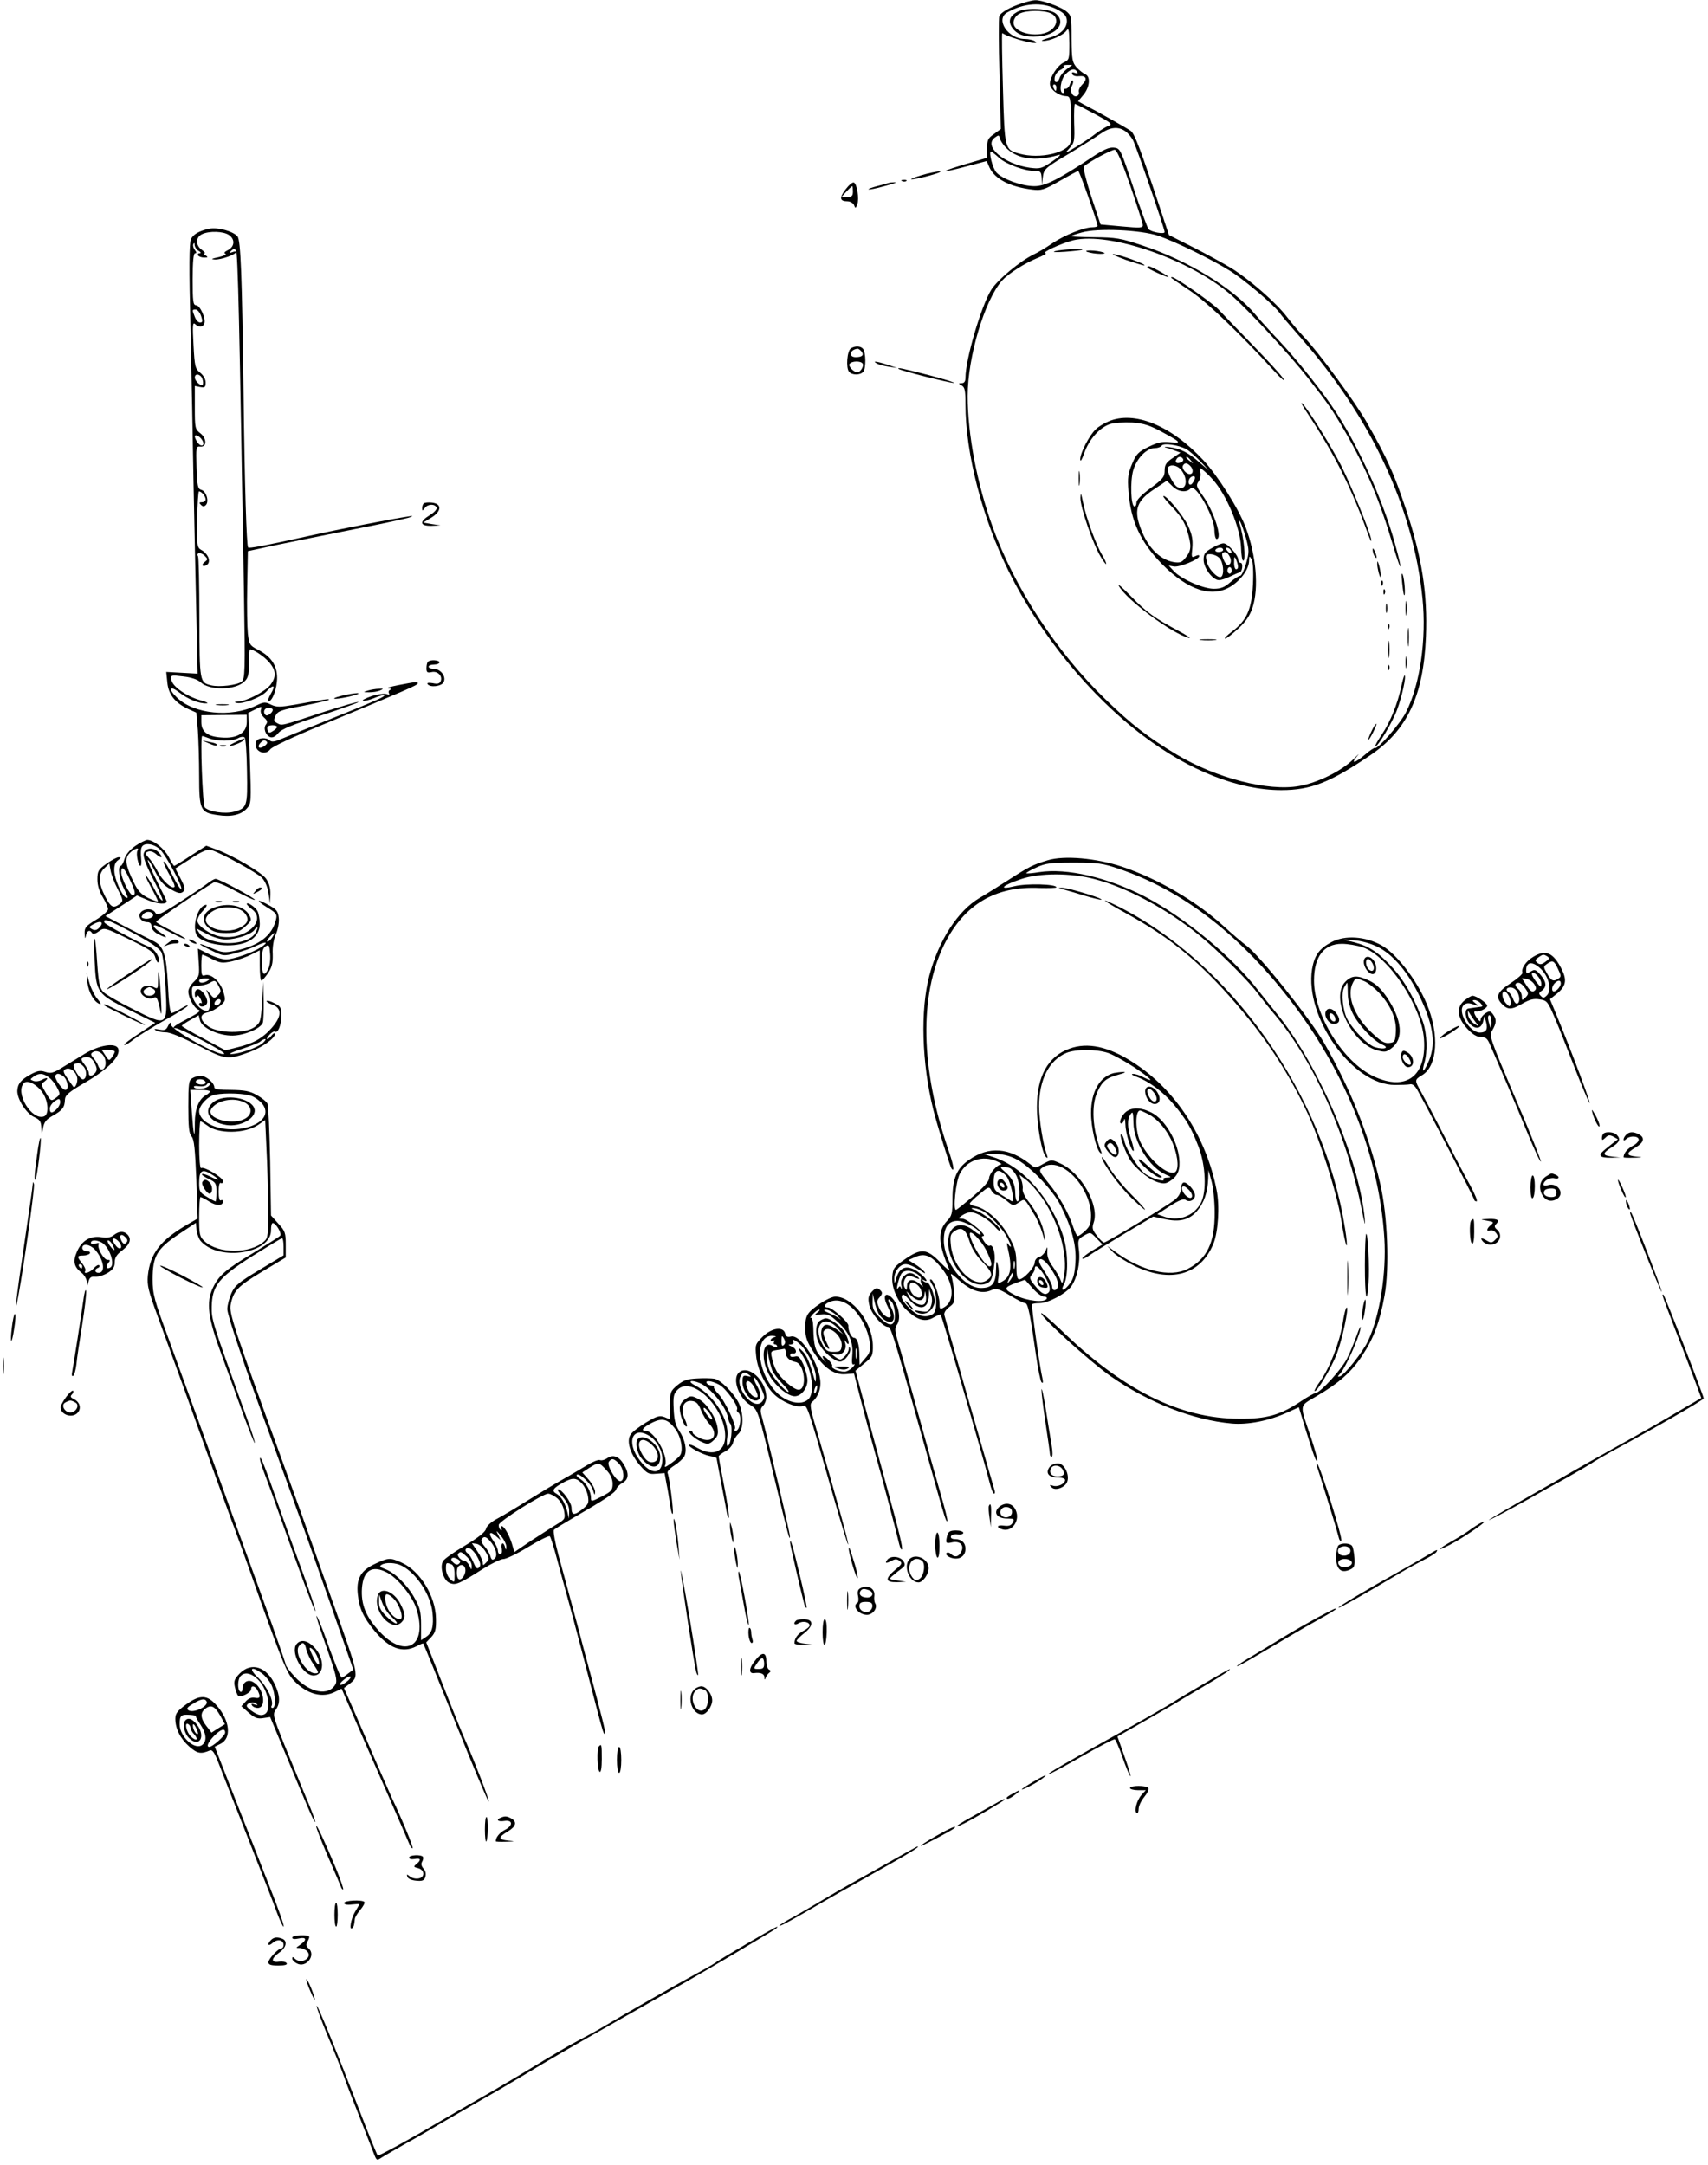 <?xml version="1.0" standalone="no"?>
<!DOCTYPE svg PUBLIC "-//W3C//DTD SVG 20010904//EN"
 "http://www.w3.org/TR/2001/REC-SVG-20010904/DTD/svg10.dtd">
<svg version="1.0" xmlns="http://www.w3.org/2000/svg"
 width="789pt" height="1000pt" viewBox="0 0 789 1000"
 preserveAspectRatio="xMidYMid meet">
<g transform="translate(0,1000) scale(0.1,-0.1)"
fill="#000000" stroke="none">
<path d="M4725 9986 c-58 -18 -102 -43 -109 -61 -3 -8 -3 -129 1 -268 l6 -253
-31 -23 c-28 -19 -32 -28 -32 -66 l0 -44 -72 -21 c-150 -43 -161 -56 -17 -17
l87 23 13 -30 c24 -53 96 -90 199 -102 40 -5 54 -1 125 40 44 25 82 46 86 46
6 0 89 -237 89 -254 0 -3 -11 -6 -23 -6 -40 0 -129 -36 -186 -74 -29 -20 -67
-43 -85 -51 -64 -31 -166 -116 -196 -162 -47 -74 -120 -323 -120 -408 0 -17
-6 -25 -17 -25 -17 -1 -17 -1 0 -11 14 -8 17 -24 17 -87 0 -228 78 -527 201
-774 146 -293 374 -572 620 -757 214 -162 441 -251 638 -251 136 0 225 35 411
161 171 116 246 276 257 547 8 199 -18 366 -92 589 -56 167 -86 234 -179 398
-52 93 -226 330 -293 399 -21 22 -56 63 -78 92 -51 67 -172 172 -255 224 -36
22 -116 66 -177 97 l-113 57 -40 121 c-89 269 -118 346 -136 360 -18 13 -156
91 -217 122 l-27 15 25 30 c29 35 34 85 8 95 -9 4 -27 18 -40 32 -20 24 -22
36 -23 133 0 103 -1 107 -26 127 -27 21 -114 52 -143 50 -9 0 -34 -6 -56 -13z
m155 -28 c34 -17 46 -30 48 -49 4 -37 -27 -69 -83 -84 -28 -8 -40 -14 -27 -14
31 -1 92 25 108 47 11 15 13 6 14 -59 0 -71 -1 -76 -25 -87 -30 -14 -65 -68
-65 -99 0 -25 38 -55 73 -57 21 -1 22 -6 25 -96 2 -52 0 -105 -3 -117 -12 -49
-142 -79 -236 -53 -68 19 -68 18 -76 303 -4 141 -6 256 -3 254 44 -27 188 -62
150 -37 -8 5 -29 10 -46 10 -77 0 -137 90 -82 122 77 44 160 50 228 16z m47
-278 c-14 -11 -29 -29 -32 -40 -9 -27 -27 -25 -23 2 2 12 13 28 25 34 13 6 20
14 16 17 -3 4 4 7 17 7 l23 0 -26 -20z m49 -12 c5 -8 2 -9 -10 -5 -12 5 -16 3
-13 -5 2 -7 16 -12 30 -10 35 4 42 -13 17 -38 -12 -12 -19 -28 -16 -35 2 -7
-2 -16 -9 -19 -20 -7 -36 25 -23 48 5 9 7 20 4 24 -4 3 -9 -4 -13 -16 -3 -12
-12 -22 -20 -22 -8 0 -11 -4 -8 -10 3 -5 1 -10 -4 -10 -20 0 -12 63 11 87 24
25 43 29 54 11z m-96 -73 c0 -8 -2 -15 -4 -15 -2 0 -6 7 -10 15 -3 8 -1 15 4
15 6 0 10 -7 10 -15z m178 -122 c76 -41 83 -47 62 -55 -12 -4 -39 -21 -59 -36
-20 -16 -61 -43 -91 -61 -53 -32 -54 -33 -30 -6 23 25 25 33 22 116 -1 49 0
89 4 89 3 0 44 -21 92 -47z m140 -79 c12 -8 28 -27 36 -42 16 -31 146 -409
146 -424 0 -11 -60 -1 -74 13 -5 5 -37 91 -70 191 -60 181 -61 183 -91 186
-22 2 -49 -10 -100 -44 -157 -104 -217 -134 -267 -134 -57 0 -147 32 -175 63
-18 19 -37 97 -25 97 2 0 20 -13 38 -30 35 -30 117 -60 166 -60 25 0 28 -4 30
-32 l1 -33 4 34 c5 41 8 44 133 118 52 32 113 70 134 85 44 31 81 35 114 12z
m-555 -72 c52 -57 138 -70 247 -38 15 5 4 -7 -28 -29 -50 -34 -57 -36 -105
-30 -119 17 -215 99 -162 139 18 13 20 13 23 -2 2 -9 14 -28 25 -40z m579
-182 c31 -91 57 -172 57 -180 1 -13 -12 -14 -97 -6 l-98 9 -43 129 c-23 72
-39 134 -34 139 22 21 130 79 143 77 10 -2 35 -61 72 -168z m128 -229 c81 -28
245 -108 330 -161 67 -41 203 -157 230 -194 8 -12 50 -61 94 -111 330 -374
524 -788 567 -1209 19 -189 -11 -398 -76 -526 -26 -52 -133 -175 -143 -165 -3
2 -23 -11 -45 -30 -49 -42 -70 -46 -37 -7 13 15 4 7 -20 -17 -54 -53 -163
-107 -248 -122 -144 -26 -385 37 -566 145 -132 79 -209 139 -330 256 -223 215
-421 517 -521 797 -72 199 -115 426 -115 604 0 179 78 442 159 533 27 30 102
79 161 103 30 12 48 23 40 23 -25 1 72 46 128 60 171 40 546 -91 734 -257 80
-71 268 -274 353 -383 92 -117 111 -145 172 -250 96 -168 158 -316 218 -520
40 -134 47 -128 9 8 -53 194 -161 435 -270 604 -59 92 -183 247 -269 338 -39
41 -87 94 -106 117 -100 120 -310 249 -519 318 -104 35 -125 38 -227 39 -61 1
-109 3 -107 5 2 2 25 10 51 17 74 21 271 12 353 -15z"/>
<path d="M4699 9945 c-35 -19 -43 -43 -24 -72 22 -33 60 -46 123 -41 84 7 128
62 81 104 -27 25 -142 31 -180 9z m156 -7 c30 -14 33 -47 5 -73 -51 -46 -184
-21 -178 34 2 15 13 31 28 38 31 16 111 17 145 1z"/>
<path d="M4875 8840 c-18 -5 1 -6 45 -3 41 3 77 7 79 9 8 7 -94 2 -124 -6z"/>
<path d="M5018 8839 c4 -4 26 -9 49 -11 23 -2 39 0 35 3 -4 4 -26 9 -49 11
-23 2 -39 0 -35 -3z"/>
<path d="M5199 8800 c47 -16 86 -28 88 -26 6 6 -106 47 -142 52 -16 2 8 -9 54
-26z"/>
<path d="M5300 8765 c0 -6 86 -45 97 -45 9 1 -78 49 -89 50 -5 0 -8 -2 -8 -5z"/>
<path d="M5411 8716 c2 -2 42 -30 89 -61 78 -53 227 -195 387 -370 30 -33 50
-50 43 -37 -6 13 -72 85 -145 160 -73 75 -141 146 -152 158 -25 30 -203 154
-219 154 -4 0 -5 -2 -3 -4z"/>
<path d="M6037 8095 c125 -188 203 -342 280 -555 13 -36 20 -50 17 -31 -8 41
-91 245 -139 341 -43 84 -150 257 -178 285 -11 11 -2 -7 20 -40z"/>
<path d="M5120 8053 c-19 -8 -46 -24 -58 -36 -30 -28 -72 -109 -72 -139 1 -14
8 -1 19 30 22 62 70 117 119 133 20 6 64 9 103 7 53 -4 81 -13 136 -43 89 -48
94 -54 39 -48 -36 4 -57 0 -100 -21 -47 -23 -57 -33 -76 -78 -19 -45 -22 -64
-17 -128 10 -136 56 -235 154 -335 122 -124 235 -159 322 -102 47 31 81 80 81
117 1 23 1 23 12 6 6 -12 9 -55 6 -116 -6 -115 -28 -165 -96 -217 -24 -18 -39
-33 -32 -33 6 0 33 21 60 46 35 32 54 61 66 97 30 91 17 242 -32 372 -33 87
-129 238 -196 310 -150 161 -319 229 -438 178z m359 -127 c14 -8 44 -34 66
-57 l40 -43 -42 36 c-53 47 -88 65 -138 72 -22 3 -31 3 -20 -1 11 -3 31 -10
44 -15 l24 -9 -36 -25 c-30 -20 -37 -31 -37 -58 0 -29 -8 -39 -65 -81 -40 -29
-65 -55 -65 -66 0 -11 -4 -19 -9 -19 -17 0 -21 116 -6 168 17 56 62 102 100
102 13 0 27 5 31 11 8 14 75 4 113 -15z m-14 -46 c3 -6 -1 -13 -10 -16 -19 -8
-30 0 -20 15 8 14 22 14 30 1z m36 -7 c13 -16 12 -17 -3 -4 -10 7 -18 15 -18
17 0 8 8 3 21 -13z m-3 -25 c16 -16 15 -38 -2 -38 -18 0 -39 27 -31 40 8 13
18 13 33 -2z m-45 -15 c39 -44 29 -105 -14 -83 -20 11 -52 77 -44 90 10 16 40
12 58 -7z m149 -48 c64 -70 128 -224 131 -314 1 -34 5 -61 10 -61 14 0 3 112
-18 175 -6 16 -5 17 4 5 5 -8 17 -42 27 -76 15 -57 15 -65 0 -118 -9 -31 -21
-56 -27 -56 -6 0 -27 -13 -46 -30 -26 -23 -43 -30 -76 -30 -49 0 -151 45 -185
82 l-23 25 23 -4 c26 -5 118 33 118 48 0 6 -6 6 -18 0 -18 -9 -19 -6 -14 38 3
38 -1 61 -20 103 -23 48 -104 145 -114 136 -2 -3 18 -27 46 -56 34 -36 53 -66
64 -103 21 -70 20 -91 -6 -124 -18 -23 -26 -26 -55 -22 -69 12 -127 74 -159
171 -25 75 -9 115 66 165 l60 40 25 -24 c26 -27 64 -32 83 -13 8 8 16 5 32
-13 39 -46 80 -137 80 -179 0 -22 5 -40 10 -40 29 0 -12 127 -63 199 -31 43
-33 49 -20 67 8 11 11 29 8 43 -6 22 -5 23 12 10 10 -8 30 -27 45 -44z m-82 8
c0 -5 -4 -15 -10 -23 -11 -18 -25 -7 -17 15 6 15 27 21 27 8z"/>
<path d="M5598 7468 c-32 -18 -38 -27 -38 -54 0 -38 42 -94 71 -94 11 0 34 8
52 17 18 9 37 17 42 18 14 0 19 45 6 45 -6 0 -11 6 -11 14 0 22 -49 76 -68 76
-10 0 -34 -10 -54 -22z m52 -8 c0 -5 -9 -10 -21 -10 -11 0 -17 5 -14 10 3 6
13 10 21 10 8 0 14 -4 14 -10z m35 -1 c11 -17 -1 -21 -15 -4 -8 9 -8 15 -2 15
6 0 14 -5 17 -11z m-5 -29 c11 -20 6 -40 -9 -40 -11 0 -31 47 -24 54 11 11 22
6 33 -14z m-48 -7 c19 -17 25 -77 9 -88 -16 -9 -61 38 -67 73 -6 29 -4 32 16
32 13 0 32 -7 42 -17z m87 -40 c1 -7 -3 -13 -9 -13 -5 0 -10 15 -9 33 0 27 2
29 9 12 5 -11 9 -26 9 -32z m-29 -18 c0 -8 -4 -15 -10 -15 -5 0 -10 7 -10 15
0 8 5 15 10 15 6 0 10 -7 10 -15z"/>
<path d="M4983 7790 c0 -30 2 -43 4 -27 2 15 2 39 0 55 -2 15 -4 2 -4 -28z"/>
<path d="M4991 7700 c-1 -42 57 -211 93 -271 14 -24 26 -39 26 -34 0 6 -8 24
-18 40 -28 46 -75 173 -88 240 -10 48 -12 53 -13 25z"/>
<path d="M6341 7460 c0 -8 4 -22 9 -30 12 -18 12 -2 0 25 -6 13 -9 15 -9 5z"/>
<path d="M6362 7395 c0 -11 4 -31 8 -45 6 -20 8 -21 8 -5 0 11 -4 31 -8 45 -6
20 -8 21 -8 5z"/>
<path d="M6477 7310 c3 -30 7 -57 9 -59 8 -9 2 75 -6 94 -6 13 -7 1 -3 -35z"/>
<path d="M6381 7304 c0 -11 3 -14 6 -6 3 7 2 16 -1 19 -3 4 -6 -2 -5 -13z"/>
<path d="M5168 7294 c34 -64 247 -222 324 -241 13 -3 -8 11 -45 31 -116 62
-150 87 -221 160 -38 39 -64 62 -58 50z"/>
<path d="M6391 7264 c0 -11 3 -14 6 -6 3 7 2 16 -1 19 -3 4 -6 -2 -5 -13z"/>
<path d="M6493 7190 c0 -30 2 -43 4 -27 2 15 2 39 0 55 -2 15 -4 2 -4 -28z"/>
<path d="M6402 7190 c0 -19 2 -27 5 -17 2 9 2 25 0 35 -3 9 -5 1 -5 -18z"/>
<path d="M6411 7104 c0 -11 3 -14 6 -6 3 7 2 16 -1 19 -3 4 -6 -2 -5 -13z"/>
<path d="M6503 7055 c0 -38 2 -53 4 -32 2 20 2 52 0 70 -2 17 -4 1 -4 -38z"/>
<path d="M6413 7000 c0 -36 2 -50 4 -32 2 17 2 47 0 65 -2 17 -4 3 -4 -33z"/>
<path d="M5548 7043 c17 -2 47 -2 65 0 17 2 3 4 -33 4 -36 0 -50 -2 -32 -4z"/>
<path d="M6493 6940 c0 -25 2 -35 4 -22 2 12 2 32 0 45 -2 12 -4 2 -4 -23z"/>
<path d="M6411 6914 c0 -11 3 -14 6 -6 3 7 2 16 -1 19 -3 4 -6 -2 -5 -13z"/>
<path d="M6473 6828 c-17 -79 -50 -162 -89 -220 -19 -28 -33 -53 -31 -55 9 -8
79 109 101 169 22 59 44 158 34 158 -2 0 -9 -24 -15 -52z"/>
<path d="M6337 6625 c-24 -50 -20 -58 4 -12 11 22 19 41 17 43 -3 2 -12 -12
-21 -31z"/>
<path d="M4255 9190 c-80 -24 -49 -25 40 -1 39 11 59 19 45 19 -14 0 -52 -8
-85 -18z"/>
<path d="M4168 9163 c7 -3 16 -2 19 1 4 3 -2 6 -13 5 -11 0 -14 -3 -6 -6z"/>
<path d="M3906 9125 c-30 -39 -27 -55 9 -55 12 0 26 -8 30 -17 6 -17 8 -16 15
2 10 26 -1 97 -16 102 -6 2 -23 -12 -38 -32z m34 -10 c0 -20 -5 -25 -27 -25
l-26 0 23 25 c13 14 25 25 27 25 2 0 3 -11 3 -25z"/>
<path d="M4105 9155 c-5 -2 -30 -9 -54 -15 -23 -6 -41 -13 -39 -15 2 -2 35 4
73 15 39 10 61 18 50 18 -11 0 -24 -1 -30 -3z"/>
<path d="M965 8943 c-46 -10 -73 -26 -83 -48 -8 -18 -9 -134 -2 -412 5 -214
11 -534 14 -713 4 -179 9 -450 13 -604 l6 -278 -73 4 -72 4 5 -49 c5 -55 36
-94 96 -122 l38 -17 7 -81 c3 -45 6 -142 6 -214 0 -154 6 -167 84 -178 62 -10
108 0 135 29 22 24 22 26 15 234 l-7 209 32 16 c30 15 32 15 26 -2 -3 -11 3
-25 15 -36 15 -13 17 -21 9 -31 -14 -17 -3 -50 19 -59 11 -4 24 2 37 18 15 19
65 39 198 82 97 32 175 60 173 62 -2 3 -73 -18 -158 -45 -201 -66 -194 -65
-217 -53 -16 9 -18 14 -8 35 10 21 25 27 129 46 65 13 118 25 118 28 0 5 -17
2 -157 -23 -71 -12 -85 -12 -111 0 -26 13 -33 13 -68 -4 -117 -57 -287 -40
-366 36 -43 41 -35 59 9 25 41 -32 93 -53 127 -51 12 0 -1 7 -28 14 -64 18
-130 64 -134 94 -4 23 -2 23 55 16 37 -4 66 -14 80 -27 41 -38 159 -37 201 3
18 16 22 31 22 84 0 36 2 65 5 65 17 0 66 -33 89 -60 32 -38 33 -68 4 -105
-24 -30 -109 -74 -148 -76 -17 -1 -20 -3 -7 -6 27 -7 112 25 137 52 34 36 45
31 21 -10 -11 -19 -16 -35 -11 -35 18 0 40 59 40 109 0 58 -29 100 -91 131
-35 18 -38 24 -44 72 -3 29 -5 127 -3 217 l3 165 130 28 c72 15 236 48 365 74
129 25 244 50 255 55 15 6 13 7 -10 3 -69 -10 -311 -57 -455 -89 -222 -49
-279 -59 -284 -54 -7 8 -16 286 -21 714 -7 541 -13 706 -28 723 -20 24 -94 44
-132 35z m93 -29 c29 -20 26 -54 -6 -70 -16 -8 -19 -13 -10 -17 7 -2 -7 -9
-32 -15 -34 -7 -38 -10 -17 -11 29 -1 97 23 97 35 0 3 -8 3 -17 -1 -15 -5 -16
-4 -5 6 8 9 15 10 22 3 9 -9 16 -333 37 -1584 6 -363 5 -396 -11 -409 -19 -16
-103 -26 -140 -17 -54 13 -54 14 -55 311 0 152 -3 280 -6 285 -11 17 14 20 30
3 16 -16 16 -17 1 -29 -10 -7 -13 -15 -8 -18 5 -3 15 1 22 8 14 18 -1 50 -31
66 -18 10 -20 20 -18 141 1 71 5 129 8 129 12 0 31 -23 31 -37 0 -7 -8 -13
-17 -13 -13 0 -14 -3 -5 -12 9 -9 15 -9 23 -1 16 16 2 64 -21 70 -16 4 -19 17
-22 103 -3 94 -2 99 17 97 31 -3 31 37 1 61 -25 19 -26 25 -26 120 l0 99 25
-5 c21 -4 25 -1 25 21 0 15 -10 33 -25 45 -23 18 -26 28 -31 128 -5 90 -4 107
7 97 18 -17 36 -16 43 3 8 22 -20 84 -38 84 -14 0 -16 18 -16 120 0 82 4 120
11 120 8 0 8 4 -1 15 -6 8 -10 20 -7 27 4 8 6 7 6 -4 1 -9 9 -22 19 -27 10 -6
12 -11 4 -11 -7 0 -10 -4 -7 -10 3 -5 16 -10 28 -10 18 0 19 2 7 10 -8 5 -11
10 -5 10 5 0 -1 7 -13 16 -29 20 -29 58 1 72 33 16 100 14 125 -4z m-129 -374
c8 -24 7 -30 -5 -30 -8 0 -19 12 -24 26 -13 33 -13 34 4 34 8 0 19 -13 25 -30z
m6 -291 c4 -11 4 -23 1 -26 -8 -9 -36 17 -36 33 0 22 28 16 35 -7z m-1 -282
c15 -24 -3 -35 -20 -13 -8 11 -14 24 -14 29 0 13 22 3 34 -16z m326 -1246 c0
-13 -26 -32 -33 -24 -14 13 -6 33 13 33 11 0 20 -4 20 -9z m-120 -57 c0 -49
-45 -77 -117 -71 -64 4 -93 27 -93 71 l0 32 105 1 105 1 0 -34z m140 -22 c0
-4 -9 -13 -19 -19 -15 -10 -20 -9 -24 1 -3 8 -3 17 0 20 9 9 43 7 43 -2z
m-313 -53 c37 -14 106 -14 133 1 12 7 26 8 30 3 5 -4 10 -74 11 -155 3 -164 1
-171 -61 -188 -42 -11 -114 0 -134 20 -10 10 -22 330 -12 330 3 0 17 -5 33
-11z"/>
<path d="M1093 6574 c-18 -8 -33 -16 -33 -19 0 -7 60 16 66 26 6 11 7 11 -33
-7z"/>
<path d="M965 6566 c17 -8 32 -12 34 -10 7 6 -2 11 -34 17 l-30 6 30 -13z"/>
<path d="M1018 6553 c6 -2 18 -2 25 0 6 3 1 5 -13 5 -14 0 -19 -2 -12 -5z"/>
<path d="M3931 8391 c-18 -11 -24 -90 -9 -108 13 -17 53 -17 66 0 13 15 12 88
-1 105 -11 14 -36 15 -56 3z m48 -14 c14 -17 4 -27 -26 -27 -35 0 -28 35 8 39
4 1 12 -5 18 -12z m6 -57 c7 -11 -11 -40 -24 -40 -17 0 -43 28 -37 38 9 15 53
16 61 2z"/>
<path d="M4050 8321 c8 -5 33 -12 55 -15 l40 -6 -45 15 c-50 16 -73 19 -50 6z"/>
<path d="M4151 8296 c8 -8 238 -66 256 -65 10 0 -40 16 -112 35 -129 33 -152
38 -144 30z"/>
<path d="M1957 7674 c-4 -4 -7 -14 -7 -23 0 -12 3 -11 13 3 14 19 48 19 54 0
2 -7 -12 -22 -32 -34 -49 -30 -46 -50 8 -49 l42 2 -40 6 -40 7 38 23 c48 30
49 64 2 69 -17 2 -34 0 -38 -4z"/>
<path d="M1977 6943 c-4 -3 -7 -17 -7 -30 0 -19 4 -22 23 -18 28 7 52 -17 43
-41 -5 -12 -14 -15 -37 -10 -18 3 -28 2 -24 -4 11 -17 64 -11 74 8 14 26 -13
62 -45 62 -13 0 -24 5 -24 10 0 6 11 10 25 10 14 0 25 5 25 10 0 11 -43 14
-53 3z"/>
<path d="M1840 6835 c-36 -7 -56 -13 -45 -15 11 -1 15 -4 7 -7 -6 -2 -9 -10
-5 -16 4 -7 0 -8 -12 -3 -10 3 -41 -1 -69 -10 -28 -10 -46 -19 -39 -21 6 -2
28 3 48 11 46 19 69 20 35 2 -14 -8 -115 -50 -225 -94 -110 -44 -217 -88 -239
-97 -27 -12 -42 -13 -49 -6 -17 17 -57 13 -64 -5 -15 -41 40 -70 66 -35 10 12
105 57 236 111 384 159 445 185 445 193 0 9 -7 8 -90 -8z m-607 -262 c9 -8
-25 -33 -36 -26 -4 3 -3 11 4 19 13 15 22 18 32 7z"/>
<path d="M1700 6810 c-24 -8 -24 -8 5 -8 17 0 39 3 50 8 18 8 18 9 -5 8 -14 0
-36 -4 -50 -8z"/>
<path d="M1575 6785 c-29 -7 -39 -13 -25 -13 14 0 48 6 75 13 29 7 39 13 25
13 -14 0 -47 -6 -75 -13z"/>
<path d="M1003 6743 c15 -2 37 -2 50 0 12 2 0 4 -28 4 -27 0 -38 -2 -22 -4z"/>
<path d="M625 6092 c-25 -17 -44 -40 -50 -60 -5 -18 -13 -32 -17 -32 -15 0 -8
-61 12 -100 22 -44 25 -54 10 -45 -19 12 -51 85 -52 122 -1 24 4 40 17 49 15
11 16 14 3 14 -8 0 -34 -14 -56 -30 -38 -27 -42 -34 -42 -73 0 -27 9 -56 25
-82 13 -22 24 -47 24 -55 0 -8 -24 -30 -54 -48 -49 -30 -55 -37 -54 -65 1 -24
3 -26 6 -9 5 23 18 29 28 12 4 -7 16 -4 32 8 25 18 25 18 139 -37 99 -48 115
-60 122 -86 5 -16 11 -25 14 -19 10 16 -15 58 -41 69 -66 28 -206 104 -209
114 -7 22 24 10 138 -52 77 -41 119 -70 126 -87 7 -14 15 -86 19 -162 9 -181
10 -181 -152 -99 -65 32 -127 68 -137 80 -16 17 -21 44 -27 132 -9 143 -18
153 -12 12 7 -150 11 -154 159 -228 l121 -60 -74 -49 c-41 -26 -72 -50 -69
-53 3 -3 22 8 43 25 21 16 84 55 140 87 57 31 106 62 110 68 3 6 -9 1 -29 -11
-19 -12 -40 -22 -46 -22 -6 0 -13 51 -16 128 -8 145 -20 182 -68 205 -18 9
-75 38 -127 65 l-94 50 73 47 73 48 52 -22 c44 -18 85 -20 85 -5 0 3 -21 45
-46 95 -25 50 -43 93 -41 96 3 2 18 -22 34 -54 22 -44 40 -64 72 -81 33 -19
45 -21 56 -12 12 10 11 19 -10 60 l-25 48 72 46 c50 33 78 44 92 40 47 -14
214 -106 236 -129 15 -16 27 -44 31 -73 l6 -47 2 43 c1 30 -6 53 -20 73 -21
29 -151 106 -230 135 l-46 17 -72 -46 c-39 -26 -74 -47 -76 -47 -3 0 -14 18
-25 40 -21 40 -71 80 -100 80 -8 -1 -33 -13 -55 -28z m117 -19 c30 -33 103
-171 95 -179 -3 -4 -21 23 -39 60 -18 36 -36 66 -41 66 -5 0 6 -25 23 -56 18
-30 30 -58 26 -61 -11 -12 -56 29 -77 70 -12 23 -30 52 -42 64 -18 20 -18 23
-3 29 10 4 24 -1 35 -10 25 -23 38 -20 16 4 -24 27 -62 26 -71 -2 -4 -15 8
-49 44 -120 28 -54 47 -98 42 -98 -5 0 -21 21 -34 48 -13 26 -32 56 -41 67 -9
11 -1 -10 19 -47 20 -36 36 -69 36 -72 0 -3 -20 4 -44 15 -34 17 -49 33 -68
73 -39 79 -43 111 -19 135 22 22 47 29 36 11 -8 -13 4 -70 14 -70 4 0 5 16 3
35 -2 19 -2 42 2 50 9 25 59 18 88 -12z m-198 -181 c26 -51 26 -54 9 -68 -30
-22 -41 -16 -68 36 -31 62 -32 103 -2 130 l22 21 6 -33 c3 -18 18 -57 33 -86z
m53 50 c28 -58 31 -73 18 -78 -13 -5 -55 78 -55 106 0 33 14 22 37 -28z m-140
-229 c-11 -11 -20 -12 -33 -5 -15 9 -14 11 12 25 32 17 46 5 21 -20z"/>
<path d="M4840 6026 c-67 -20 -87 -30 -180 -90 -47 -30 -107 -68 -135 -84
-100 -59 -189 -196 -232 -359 -42 -159 -35 -403 18 -618 19 -76 78 -265 85
-274 15 -17 9 18 -16 90 -128 374 -134 710 -18 946 92 185 236 271 441 261 42
-1 77 0 77 3 0 15 -137 19 -194 5 -78 -19 -57 4 31 33 85 29 230 29 339 0 148
-38 333 -137 483 -259 79 -63 221 -204 264 -260 23 -30 62 -80 88 -110 179
-214 333 -559 400 -900 14 -70 17 -80 13 -37 -26 271 -212 705 -403 941 -31
38 -70 87 -88 110 -120 156 -341 338 -522 433 -174 90 -363 134 -491 114 -30
-5 -57 -7 -59 -5 -2 2 18 14 45 26 43 20 65 23 174 23 111 0 134 -3 210 -29
298 -101 569 -313 808 -630 246 -327 394 -707 417 -1076 10 -162 -21 -358 -75
-474 -24 -51 -108 -157 -130 -164 -12 -4 -12 -1 2 14 24 27 85 163 92 204 4
21 -3 10 -17 -30 -13 -36 -33 -84 -45 -107 -25 -49 -120 -153 -142 -157 -8 -1
-40 -19 -70 -39 -95 -64 -159 -82 -285 -81 -273 0 -540 133 -827 413 -49 46
-88 80 -88 74 0 -20 225 -223 321 -291 176 -122 380 -202 558 -218 76 -7 175
13 258 51 l53 24 31 -102 c39 -125 48 -151 54 -145 3 2 -10 49 -28 104 -55
163 -58 145 26 195 104 61 160 111 210 187 53 80 81 156 103 277 23 128 14
369 -20 516 -51 223 -138 441 -261 654 -65 112 -299 405 -358 447 -17 13 -65
53 -106 91 -127 115 -301 217 -467 273 -120 40 -268 53 -344 30z"/>
<path d="M960 5920 c-14 -11 -72 -50 -129 -87 -90 -58 -105 -64 -113 -50 -11
21 -51 22 -68 2 -16 -19 3 -45 31 -45 12 0 19 -7 19 -20 0 -11 12 -26 30 -35
42 -22 50 -18 13 6 -35 22 -45 43 -15 31 9 -4 41 -20 70 -35 30 -16 56 -26 58
-24 2 2 -27 19 -65 38 -38 19 -70 37 -70 41 -1 5 205 146 267 182 7 4 47 -11
98 -39 47 -25 88 -44 91 -42 5 6 -165 97 -181 97 -6 0 -22 -9 -36 -20z m-253
-146 c4 -13 -25 -23 -45 -16 -10 3 -10 7 -1 18 14 17 40 15 46 -2z"/>
<path d="M1179 5883 c-13 -15 -12 -15 9 -4 23 12 28 21 13 21 -5 0 -15 -7 -22
-17z"/>
<path d="M4905 5893 c11 -3 56 -15 99 -29 44 -13 82 -22 84 -20 6 7 -159 56
-182 55 -20 -1 -20 -1 -1 -6z"/>
<path d="M998 5833 c6 -2 18 -2 25 0 6 3 1 5 -13 5 -14 0 -19 -2 -12 -5z"/>
<path d="M1078 5833 c6 -2 18 -2 25 0 6 3 1 5 -13 5 -14 0 -19 -2 -12 -5z"/>
<path d="M1233 5809 c44 -27 48 -33 42 -57 -18 -75 -79 -121 -189 -144 -48
-10 -59 -9 -104 10 -72 31 -78 26 -9 -7 58 -28 59 -29 115 -14 31 8 75 23 96
34 46 22 59 18 23 -6 -40 -26 -129 -57 -163 -57 -17 0 -53 11 -80 25 l-50 25
4 -64 c4 -59 2 -66 -22 -89 -14 -13 -26 -33 -26 -45 0 -29 26 -76 46 -84 14
-5 3 -14 -42 -38 -69 -36 -85 -48 -62 -48 21 0 231 -110 224 -118 -17 -16
-246 110 -247 136 0 12 -3 11 -12 -6 -9 -20 -16 -23 -41 -18 -23 4 -27 3 -16
-4 8 -5 29 -9 45 -9 19 1 74 -22 149 -60 131 -68 137 -68 244 -29 55 21 112
62 112 81 0 7 -7 4 -14 -5 -7 -10 -17 -18 -21 -18 -5 0 0 9 10 20 10 11 21 17
26 14 13 -8 29 32 29 75 0 35 -4 43 -31 56 -17 9 -33 14 -37 11 -3 -3 9 -11
26 -17 46 -16 44 -56 -5 -110 -42 -47 -87 -71 -160 -88 l-52 -13 -100 54 c-55
29 -101 56 -101 59 0 3 18 15 39 27 l39 22 6 -24 c9 -35 87 -71 151 -70 54 1
128 32 139 59 3 9 5 56 4 103 l-2 87 -5 -94 c-6 -89 -8 -95 -34 -115 -43 -32
-169 -30 -214 2 -42 30 -43 57 -4 65 16 3 41 17 57 30 27 23 27 26 16 65 -14
47 -56 85 -84 77 -16 -6 -18 0 -18 44 0 28 2 51 5 51 3 0 24 -9 46 -21 36 -18
47 -19 90 -10 27 6 68 20 89 31 l40 20 0 -70 c0 -38 3 -70 8 -70 4 0 17 16 30
34 18 27 23 46 22 88 -2 32 4 69 14 91 10 22 16 55 14 75 -3 31 -9 40 -43 59
-59 33 -68 27 -12 -8z m25 -139 c-7 -11 -17 -20 -22 -20 -5 0 -1 9 9 20 10 11
20 20 22 20 2 0 -2 -9 -9 -20z m-19 -147 c-20 -38 -29 -27 -29 37 0 46 4 61
18 69 15 9 17 4 20 -37 2 -25 -2 -56 -9 -69z m-279 -53 c-20 -13 -40 -13 -40
0 0 6 12 10 28 10 21 0 24 -2 12 -10z m50 -25 c12 -22 12 -28 -4 -43 -16 -16
-18 -16 -37 8 -17 21 -19 22 -10 3 16 -32 14 -83 -3 -83 -30 0 -67 44 -69 80
-2 33 0 35 29 36 17 1 39 6 50 12 27 16 29 15 44 -13z m-1 -86 c-9 -5 -15 -4
-18 2 -2 6 3 15 10 20 9 5 15 4 18 -2 2 -6 -3 -15 -10 -20z m203 -179 c-26
-21 -113 -51 -146 -49 -12 0 12 11 53 24 40 13 78 28 84 34 6 6 16 11 22 11 5
-1 -1 -9 -13 -20z"/>
<path d="M900 5408 c0 -14 3 -18 8 -11 5 8 11 3 19 -13 6 -13 7 -22 2 -18 -5
3 -9 0 -9 -5 0 -17 30 -13 36 4 8 19 -22 65 -41 65 -9 0 -15 -9 -15 -22z"/>
<path d="M5200 5782 c217 -119 361 -240 543 -458 121 -145 217 -295 296 -464
60 -129 137 -372 157 -496 9 -60 20 -113 24 -117 4 -5 1 31 -7 80 -98 618
-526 1224 -1050 1487 -93 46 -71 27 37 -32z"/>
<path d="M1140 5824 c0 -3 11 -15 26 -26 69 -55 -39 -145 -150 -124 -43 8
-100 46 -104 70 -2 10 9 31 24 47 15 16 23 29 17 29 -35 0 -65 -87 -47 -135
14 -36 110 -61 189 -49 67 10 105 45 105 96 0 21 -5 48 -10 58 -10 20 -50 46
-50 34z m37 -138 c-25 -37 -112 -54 -184 -35 -37 9 -61 22 -71 37 l-15 23 48
-25 c30 -16 64 -26 89 -26 50 1 117 24 131 44 5 8 11 13 14 11 2 -2 -4 -15
-12 -29z"/>
<path d="M983 5805 c-47 -20 -55 -61 -19 -92 21 -18 39 -23 81 -23 46 0 60 5
87 29 30 27 32 31 19 54 -24 45 -104 60 -168 32z m148 -24 c22 -27 15 -47 -22
-66 -36 -19 -92 -19 -129 0 -40 21 -39 50 3 76 43 27 123 22 148 -10z"/>
<path d="M6151 5648 c-57 -30 -79 -61 -90 -125 -35 -223 188 -536 383 -535 28
0 59 1 69 3 12 3 24 -7 37 -31 51 -91 260 -495 260 -502 0 -4 5 -8 11 -8 6 0
-7 33 -29 73 -22 39 -77 144 -122 232 -45 88 -93 179 -106 202 -30 53 -30 55
5 76 72 42 81 190 21 331 -46 110 -140 231 -208 269 -75 42 -169 48 -231 15z
m213 -22 c71 -35 142 -119 195 -231 65 -136 76 -225 36 -308 -21 -45 -28 -43
-15 4 15 51 12 132 -6 186 -33 98 -84 190 -139 250 -65 72 -109 102 -179 120
l-51 13 52 -4 c30 -2 75 -14 107 -30z m-69 -2 c119 -41 272 -271 283 -425 12
-172 -84 -241 -233 -171 -141 67 -275 283 -275 442 0 110 45 170 129 170 26 0
69 -7 96 -16z"/>
<path d="M6300 5556 c0 -25 23 -56 41 -56 17 0 22 31 9 56 -18 32 -50 32 -50
0z m40 -6 c14 -26 3 -45 -16 -29 -16 13 -19 49 -4 49 5 0 14 -9 20 -20z"/>
<path d="M6215 5465 c-71 -71 24 -280 143 -316 39 -11 45 -10 69 8 58 42 51
129 -19 234 -27 40 -52 64 -81 78 -56 27 -82 26 -112 -4z m88 2 c18 -8 49 -33
71 -57 52 -58 78 -119 74 -178 -3 -43 -5 -47 -30 -50 -22 -3 -40 8 -82 48 -82
77 -117 172 -86 231 13 23 12 23 53 6z m-77 -55 c0 -29 9 -66 22 -92 26 -54
96 -128 136 -145 36 -15 13 -25 -31 -13 -32 8 -103 80 -130 131 -20 39 -28
119 -14 145 7 12 13 22 14 22 2 0 3 -22 3 -48z"/>
<path d="M6124 5326 c-8 -21 14 -56 36 -56 28 0 34 18 16 45 -18 28 -44 33
-52 11z m44 -30 c3 -12 -1 -17 -10 -14 -7 3 -15 13 -16 22 -3 12 1 17 10 14 7
-3 15 -13 16 -22z"/>
<path d="M6474 5135 c-9 -22 12 -65 30 -65 34 0 30 52 -5 70 -15 9 -21 7 -25
-5z m36 -26 c7 -11 9 -23 6 -26 -8 -9 -36 17 -36 33 0 21 18 17 30 -7z"/>
<path d="M775 5643 l-20 -16 20 8 c11 4 28 7 38 7 9 0 15 3 12 9 -9 13 -27 11
-50 -8z"/>
<path d="M880 5650 c8 -5 20 -10 25 -10 6 0 3 5 -5 10 -8 5 -19 10 -25 10 -5
0 -3 -5 5 -10z"/>
<path d="M850 5636 c0 -2 7 -7 16 -10 8 -3 12 -2 9 4 -6 10 -25 14 -25 6z"/>
<path d="M7083 5580 c-34 -20 -57 -54 -50 -73 2 -6 -23 -28 -55 -49 -63 -41
-72 -64 -38 -98 26 -26 44 -25 95 5 32 18 51 23 78 18 34 -5 37 -10 70 -87 19
-44 60 -148 92 -231 32 -82 63 -154 67 -160 12 -13 -83 240 -151 404 l-31 75
35 28 c39 33 44 61 19 111 -39 77 -74 92 -131 57z m66 1 c10 -7 8 -12 -10 -24
-17 -13 -26 -14 -37 -5 -12 10 -11 14 4 25 21 15 24 16 43 4z m48 -57 c15 -31
15 -36 3 -44 -24 -16 -34 -12 -53 22 -18 31 -18 33 -1 45 26 19 33 16 51 -23z
m-77 -2 c36 -37 49 -97 26 -120 -13 -13 -18 -14 -28 -3 -11 10 -10 15 5 25 23
18 21 40 -7 73 -22 25 -27 26 -45 15 -18 -11 -21 -10 -21 6 0 41 31 43 70 4z
m0 -66 c0 -19 -3 -18 -24 9 -13 16 -22 34 -19 38 8 14 43 -24 43 -47z m-33 -2
c11 -17 11 -23 1 -31 -10 -8 -19 -2 -36 24 l-22 34 21 -3 c12 -2 28 -12 36
-24z m123 3 c0 -14 -20 -37 -32 -37 -12 0 -10 24 4 38 16 16 28 15 28 -1z
m-164 -23 c16 -23 16 -26 1 -42 -16 -15 -17 -15 -17 5 0 11 -7 26 -15 33 -19
16 -19 30 0 30 8 0 22 -12 31 -26z m-32 -27 c14 -38 -9 -62 -23 -25 -5 15 -15
29 -20 33 -19 11 -12 26 11 23 14 -2 26 -14 32 -31z m-44 -8 c6 -11 10 -27 8
-36 -3 -15 -5 -15 -20 1 -19 19 -24 56 -8 56 5 0 14 -9 20 -21z"/>
<path d="M590 5499 c-108 -71 -132 -94 -38 -37 62 38 148 98 148 104 0 6 4 8
-110 -67z"/>
<path d="M401 5544 c0 -11 3 -14 6 -6 3 7 2 16 -1 19 -3 4 -6 -2 -5 -13z"/>
<path d="M730 5471 c0 -39 -1 -41 -20 -31 -27 14 -60 4 -60 -19 0 -22 41 -43
61 -30 11 7 17 -3 26 -44 10 -48 11 -43 6 53 -6 107 -13 147 -13 71z m-21 -40
c17 -11 5 -31 -19 -31 -24 0 -36 20 -19 31 8 5 16 9 19 9 3 0 11 -4 19 -9z"/>
<path d="M404 5461 c5 -45 31 -91 57 -99 8 -3 4 6 -9 21 -13 14 -30 47 -38 73
l-14 49 4 -44z"/>
<path d="M6766 5379 c-39 -31 -36 -78 10 -129 26 -28 44 -40 64 -40 20 0 30
-7 39 -27 24 -53 129 -298 181 -426 29 -70 55 -126 58 -123 2 3 -50 135 -118
293 -119 281 -122 288 -106 314 19 33 20 50 3 73 -12 16 -16 17 -35 5 -12 -8
-22 -21 -22 -29 -1 -11 -4 -10 -15 4 -16 21 -20 37 -7 34 15 -4 52 14 52 26 0
12 -50 46 -68 46 -5 0 -21 -9 -36 -21z m74 -14 c10 -12 10 -15 -1 -16 -8 -1
-21 -3 -29 -4 -8 -1 -21 -3 -27 -4 -20 -2 -15 -49 8 -72 26 -26 51 -21 60 11
l6 25 8 -27 c9 -34 0 -48 -29 -48 -49 0 -107 100 -73 128 11 9 22 10 43 2 27
-9 28 -9 10 5 -16 12 -17 15 -4 15 8 0 21 -7 28 -15z m-21 -90 c16 -19 15 -19
-9 -4 -14 9 -26 27 -28 40 -2 23 -2 23 9 4 7 -11 19 -29 28 -40z m71 3 c0 -36
-4 -35 -14 5 -4 16 -2 27 4 27 5 0 10 -14 10 -32z"/>
<path d="M481 5356 c10 -9 189 -96 189 -91 0 5 -176 95 -186 95 -4 0 -5 -2 -3
-4z"/>
<path d="M6687 5234 c-22 -14 -37 -28 -34 -30 4 -4 70 36 86 52 13 13 -19 -1
-52 -22z"/>
<path d="M393 5133 c-34 -21 -83 -51 -108 -66 -39 -24 -51 -27 -75 -19 -23 8
-36 6 -66 -10 -47 -25 -63 -45 -64 -78 0 -39 41 -103 77 -120 27 -12 33 -21
34 -50 l2 -35 6 35 c5 27 15 39 45 56 45 25 55 39 56 74 1 21 17 35 101 84
102 60 158 119 145 152 -11 28 -86 17 -153 -23z m93 -28 c10 -40 -20 -65 -33
-27 -3 9 -13 25 -22 35 -13 15 -13 20 -1 27 20 12 49 -6 56 -35z m44 37 c0 -5
-6 -16 -13 -26 -13 -17 -14 -17 -30 8 l-17 26 30 0 c16 0 30 -4 30 -8z m-92
-55 c11 -22 11 -31 2 -43 -16 -18 -30 -18 -30 0 0 7 -9 25 -20 39 -15 18 -17
27 -8 30 24 10 43 2 56 -26z m-53 -13 c17 -17 17 -55 0 -60 -15 -5 -56 64 -42
70 20 8 25 7 42 -10z m-29 -50 c6 -21 -10 -57 -18 -43 -2 2 -14 19 -27 38 -18
26 -21 35 -10 41 19 12 48 -7 55 -36z m-129 -2 c12 -9 29 -30 37 -47 15 -28
15 -31 -6 -47 -22 -16 -23 -15 -46 23 -23 39 -23 41 -5 54 21 17 10 20 -17 5
-10 -5 -26 -7 -36 -3 -16 6 -16 7 2 20 24 17 44 16 71 -5z m66 6 c20 -16 27
-63 9 -63 -15 0 -53 55 -46 67 7 11 17 10 37 -4z m-93 -81 c24 -39 26 -95 4
-104 -57 -22 -137 110 -93 154 17 17 65 -10 89 -50z m64 -68 c-22 -24 -34 -24
-34 0 0 10 10 25 23 34 19 13 22 13 25 0 2 -8 -4 -23 -14 -34z"/>
<path d="M4941 5156 c-100 -36 -151 -128 -151 -271 0 -86 23 -212 42 -230 8
-7 9 -4 4 10 -18 50 -36 162 -36 224 0 124 46 213 126 247 44 18 141 18 195
-1 24 -9 79 -39 121 -67 77 -52 96 -73 39 -44 -16 9 -38 16 -48 15 -10 0 -1
-7 19 -14 57 -21 121 -69 170 -127 58 -69 82 -110 114 -194 34 -87 39 -210 11
-262 -33 -61 -106 -87 -173 -61 l-28 10 59 38 c42 27 64 35 72 28 18 -13 43
-1 43 21 0 23 -38 64 -53 59 -7 -2 -12 -16 -12 -31 -1 -18 -11 -35 -30 -50
-41 -31 -314 -196 -325 -196 -5 0 -20 14 -33 32 -21 26 -23 35 -15 60 28 79
-57 230 -153 273 -41 19 -42 19 -79 -1 -37 -21 -38 -21 -61 -2 -97 77 -191 84
-281 21 -58 -39 -78 -86 -78 -180 0 -69 -3 -80 -25 -103 -44 -46 -42 -104 10
-224 5 -11 -14 4 -41 32 -63 65 -89 67 -165 14 -49 -34 -54 -41 -57 -80 -4
-54 26 -120 74 -161 46 -41 80 -49 117 -27 16 9 31 15 32 14 7 -8 194 -650
226 -775 7 -29 16 -53 21 -53 4 0 5 6 3 13 -2 6 -54 188 -116 402 -61 215
-114 398 -116 408 -4 11 4 25 22 39 25 19 27 26 22 72 -2 28 -8 60 -12 71 -6
15 0 12 26 -11 63 -58 114 -75 161 -53 20 9 33 5 83 -25 32 -20 64 -36 71 -36
13 0 24 -57 50 -242 9 -62 20 -117 25 -123 7 -7 8 -2 5 15 -14 58 -53 340 -48
345 3 3 18 5 34 5 40 0 122 44 147 78 27 39 42 108 35 168 -6 46 -4 50 23 66
30 17 30 17 58 -12 l28 -29 -47 -28 c-25 -15 -46 -32 -46 -36 0 -5 12 0 28 11
15 11 88 56 163 101 l136 81 50 -11 c70 -16 115 -6 152 36 33 38 50 88 52 150
l1 40 14 -50 c8 -27 15 -93 15 -146 1 -139 -35 -215 -125 -261 -80 -41 -215
-9 -335 80 l-36 26 24 -26 c13 -15 58 -44 100 -65 167 -82 306 -44 366 101 22
53 30 174 15 248 -48 247 -191 466 -387 591 -113 73 -209 93 -292 63z m-252
-508 c63 -29 174 -144 210 -216 52 -103 74 -185 69 -262 -3 -50 -9 -77 -24
-97 -28 -38 -48 -42 -29 -6 20 37 19 145 -1 214 -53 176 -187 331 -327 374
l-42 14 49 0 c32 1 66 -7 95 -21z m-84 -13 c17 -7 25 -14 19 -14 -19 -2 -54
-42 -55 -64 0 -14 -25 -42 -72 -82 -39 -33 -75 -62 -80 -64 -16 -6 -2 131 17
167 33 63 105 87 171 57z m303 -29 c72 -38 131 -137 132 -219 0 -39 -5 -52
-26 -72 -15 -14 -30 -25 -35 -25 -4 0 -13 17 -20 38 -21 66 -66 147 -115 206
-45 56 -46 60 -29 72 24 18 59 18 93 0z m-243 -2 c8 -4 22 -19 30 -35 17 -32
20 -119 5 -119 -5 0 -10 16 -10 36 0 43 -14 72 -48 101 -21 17 -23 23 -10 23
9 0 24 -3 33 -6z m-17 -36 c20 -22 43 -124 25 -117 -4 3 -25 15 -45 28 -33 20
-38 28 -38 60 0 57 21 68 58 29z m164 -99 c80 -114 122 -266 103 -365 -7 -37
-8 -38 -17 -14 -5 13 -21 40 -35 59 -17 22 -26 46 -25 65 1 29 1 30 -8 8 -6
-13 -19 -26 -30 -29 -11 -3 -20 -14 -20 -25 0 -22 -51 -78 -72 -78 -9 0 -13
18 -13 68 0 57 -5 76 -35 131 -36 67 -103 128 -152 138 -16 3 -28 9 -28 13 0
4 20 24 45 44 42 35 44 36 55 16 6 -11 17 -20 25 -20 7 0 27 -12 44 -26 30
-25 32 -26 57 -9 29 19 25 22 70 -53 15 -23 32 -64 40 -90 13 -46 14 -46 8 -7
-6 47 -34 106 -74 156 -16 20 -27 45 -26 55 2 10 -1 30 -6 43 l-9 24 33 -25
c18 -14 49 -49 70 -79z m682 32 c24 -27 11 -48 -15 -25 -19 17 -26 44 -11 44
5 0 17 -9 26 -19z m-955 -95 c33 -18 94 -83 115 -125 18 -34 21 -53 5 -31 -8
12 -9 10 -5 -10 23 -96 17 -138 -26 -161 -19 -10 -21 -9 -16 17 3 16 2 43 -2
59 -6 25 -8 22 -9 -22 -1 -63 -19 -83 -70 -83 -78 0 -171 120 -171 220 0 60
21 90 63 90 33 0 107 -42 107 -61 0 -6 -14 1 -31 15 -61 51 -119 25 -119 -53
1 -108 102 -219 175 -191 25 10 30 22 39 99 5 45 -8 86 -23 76 -5 -2 -16 6
-25 20 -12 18 -13 25 -4 25 22 1 -73 80 -96 80 -21 1 -21 1 -2 15 11 8 29 15
40 15 28 0 86 -35 113 -68 13 -15 23 -22 23 -15 0 18 -80 82 -115 92 -16 5
-22 10 -12 10 10 1 30 -5 46 -13z m-60 -141 c9 -30 30 -65 58 -93 49 -51 52
-65 22 -86 -57 -40 -155 54 -166 158 -5 47 -3 55 17 69 32 22 52 8 69 -48z
m76 -39 c26 -53 31 -76 16 -76 -22 0 -91 115 -91 150 0 23 51 -28 75 -74z
m-207 -82 c59 -71 64 -156 12 -184 -18 -10 -20 -8 -20 19 0 36 -28 111 -41
111 -5 0 -2 -12 8 -26 22 -34 24 -121 3 -134 -33 -21 -72 -11 -111 29 -25 25
-37 45 -33 54 4 12 12 8 36 -19 45 -51 87 -42 89 21 l1 30 9 -26 c6 -17 6 -36
-1 -54 -10 -25 -14 -27 -48 -22 -28 5 -33 4 -19 -4 27 -16 60 -7 76 22 12 22
12 31 0 70 -8 24 -19 44 -26 44 -6 0 -15 4 -20 9 -5 5 -3 6 5 2 20 -12 14 4
-10 25 -57 49 -100 44 -117 -14 -8 -29 -9 -29 -10 -7 -1 35 25 70 53 70 13 0
41 -12 62 -26 24 -17 33 -20 24 -9 -8 10 -28 26 -45 36 l-29 18 34 15 c43 18
73 5 118 -50z m528 -40 c17 -31 14 -64 -6 -64 -5 0 -10 8 -10 18 0 9 -16 39
-34 67 -24 35 -31 52 -23 57 13 9 45 -26 73 -78z m-189 39 c-3 -10 -5 -4 -5
12 0 17 2 24 5 18 2 -7 2 -21 0 -30z m138 -36 c29 -51 32 -75 9 -84 -11 -4
-27 6 -49 33 -29 34 -31 41 -19 55 8 8 14 21 14 27 0 25 20 10 45 -31z m-587
7 c12 -8 20 -20 16 -25 -3 -5 0 -18 7 -27 8 -9 1 -6 -13 7 -31 27 -58 22 -58
-11 -1 -20 -2 -21 -11 -6 -13 23 7 62 27 54 43 -18 49 -18 30 -2 -25 20 -40
20 -61 0 -11 -11 -15 -26 -11 -43 3 -14 3 -20 -1 -12 -5 11 -7 11 -15 0 -11
-17 1 38 14 64 11 21 46 22 76 1z m442 -2 c0 -5 -7 -17 -15 -28 -14 -18 -14
-17 -4 9 12 27 19 34 19 19z m143 -102 c10 0 15 -4 12 -10 -12 -19 -90 -10
-144 16 -57 29 -56 36 4 58 l40 14 35 -39 c19 -22 43 -39 53 -39z m-568 30 c9
-29 -2 -42 -25 -30 -21 11 -35 44 -25 60 9 14 42 -5 50 -30z m16 -63 c-15 -15
-57 6 -72 35 l-12 23 26 -24 c30 -27 56 -22 58 11 2 18 3 17 6 -6 3 -16 0 -33
-6 -39z"/>
<path d="M4613 4549 c-15 -15 1 -49 22 -49 23 0 26 17 7 39 -13 17 -20 19 -29
10z m27 -30 c0 -6 -4 -7 -10 -4 -5 3 -10 11 -10 16 0 6 5 7 10 4 6 -3 10 -11
10 -16z"/>
<path d="M4195 3970 c10 -11 20 -20 23 -20 3 0 -3 9 -13 20 -10 11 -20 20 -23
20 -3 0 3 -9 13 -20z"/>
<path d="M4792 4078 c2 -15 11 -24 26 -26 25 -4 27 1 12 29 -15 27 -42 25 -38
-3z m28 -9 c0 -6 -4 -7 -10 -4 -5 3 -10 11 -10 16 0 6 5 7 10 4 6 -3 10 -11
10 -16z"/>
<path d="M5145 5043 c-65 -17 -105 -86 -105 -184 0 -66 23 -166 42 -184 8 -7
9 -4 3 10 -38 97 -45 207 -16 270 23 51 41 65 99 81 26 7 36 12 22 12 -14 0
-34 -3 -45 -5z"/>
<path d="M888 5019 c-16 -9 -18 -26 -18 -131 0 -94 3 -125 15 -138 12 -13 16
-58 22 -198 l6 -181 -48 -28 c-125 -73 -171 -133 -182 -236 -4 -45 2 -70 47
-192 28 -77 83 -228 122 -335 127 -356 199 -554 218 -605 11 -27 72 -196 135
-375 102 -284 121 -330 153 -364 61 -63 131 -82 191 -51 l29 14 55 -127 c30
-70 99 -226 152 -347 53 -121 101 -231 106 -244 5 -13 12 -21 15 -19 4 5 -45
125 -96 233 -5 11 -35 79 -66 150 -31 72 -78 181 -105 243 l-50 114 25 19 c46
36 47 31 -79 384 -26 72 -64 180 -85 240 -21 61 -84 236 -140 390 -233 640
-253 700 -244 740 13 63 33 83 144 150 l110 66 0 60 c0 53 -3 63 -34 96 l-34
38 -4 250 c-3 138 -8 257 -12 266 -4 9 -26 27 -49 40 -34 19 -56 23 -119 24
-56 0 -78 3 -78 12 0 21 -38 53 -62 53 -13 0 -31 -5 -40 -11z m62 -20 c0 -12
-37 -12 -44 0 -7 11 14 20 32 13 6 -2 12 -8 12 -13z m10 -19 c-19 -12 -57 -13
-64 -2 -3 5 8 7 23 4 16 -2 32 1 36 8 4 6 10 9 13 5 4 -3 0 -10 -8 -15z m10
-22 c0 -4 -9 -12 -20 -18 -31 -17 -50 -64 -50 -126 0 -86 -6 -62 -14 51 l-7
100 46 0 c25 0 45 -3 45 -7z m195 -22 c18 -8 41 -26 51 -41 61 -93 -166 -156
-270 -74 -15 12 -26 30 -26 45 0 28 41 71 73 77 50 10 140 6 172 -7z m74 -512
c1 -127 -1 -143 -18 -158 -65 -59 -213 -59 -276 0 -23 21 -25 30 -25 114 0 49
3 90 6 90 4 0 22 -9 41 -21 33 -21 63 -20 63 1 0 6 -4 8 -10 5 -6 -4 -10 12
-10 40 0 28 4 44 10 40 6 -3 10 0 10 9 0 16 -87 69 -101 60 -5 -3 -9 43 -9
105 0 61 3 111 6 111 3 0 17 -9 31 -19 50 -40 173 -39 235 2 l33 23 6 -131 c4
-71 7 -193 8 -271z m-254 146 c36 -24 26 -26 -16 -4 -17 8 -33 13 -36 10 -3
-3 11 -13 31 -22 33 -16 36 -21 36 -61 0 -24 -2 -43 -4 -43 -3 0 -21 9 -40 21
-32 19 -36 25 -36 63 0 62 14 70 65 36z m-57 -304 c85 -95 327 -56 324 52 0
18 3 32 8 32 15 0 44 -50 34 -59 -5 -5 -61 -40 -124 -79 -128 -77 -159 -104
-186 -160 -33 -69 -24 -139 40 -312 31 -85 78 -212 103 -283 26 -70 48 -125
50 -123 2 2 -16 59 -41 127 -157 435 -159 442 -158 503 2 97 32 134 187 233
72 45 133 82 138 83 4 0 7 -18 7 -39 l0 -40 -111 -67 c-95 -57 -114 -72 -130
-108 -10 -22 -19 -56 -19 -74 0 -28 86 -282 195 -577 18 -49 54 -148 80 -220
25 -71 55 -152 65 -180 11 -27 69 -194 131 -369 l111 -319 -24 -18 c-12 -10
-26 -19 -29 -19 -6 0 -32 64 -85 212 -16 42 -30 75 -32 73 -2 -2 19 -69 48
-149 42 -120 49 -149 40 -166 -31 -57 -119 -41 -189 35 -23 25 -41 49 -41 55
0 5 -49 146 -109 312 -61 167 -166 458 -234 648 -69 190 -158 435 -198 545
-67 181 -74 207 -74 275 0 107 20 141 120 208 l80 53 3 -33 c2 -18 11 -42 20
-52z m672 -2036 c-32 -24 -42 -14 -11 11 13 11 27 17 30 14 3 -4 -5 -15 -19
-25z"/>
<path d="M986 4909 c-50 -40 -21 -93 59 -106 67 -11 144 34 130 76 -16 50
-138 70 -189 30z m144 -2 c33 -17 37 -51 8 -71 -55 -39 -190 -5 -162 41 25 40
103 56 154 30z"/>
<path d="M935 4540 c-8 -12 25 -61 36 -54 13 8 11 38 -3 52 -15 15 -25 15 -33
2z"/>
<path d="M740 4153 c0 -10 190 -106 196 -100 3 2 -41 27 -96 56 -55 28 -100
48 -100 44z"/>
<path d="M1201 3262 c-1 -8 10 -41 23 -75 13 -34 40 -107 59 -162 98 -278 172
-476 174 -468 2 5 -23 81 -55 169 -32 87 -78 213 -101 279 -78 223 -99 277
-100 257z"/>
<path d="M1370 2405 c-30 -36 28 -145 78 -145 52 0 53 81 2 132 -31 31 -61 36
-80 13z m45 -25 c4 -16 17 -45 31 -65 28 -42 29 -45 10 -45 -44 0 -100 96 -74
127 16 20 26 16 33 -17z m54 -41 c14 -41 -2 -36 -22 6 -21 43 -21 51 -3 36 8
-7 19 -25 25 -42z"/>
<path d="M5290 4958 c1 -29 22 -58 44 -58 25 0 30 27 12 55 -21 32 -56 34 -56
3z m44 -10 c21 -30 2 -52 -20 -24 -16 23 -19 46 -5 46 6 0 17 -10 25 -22z"/>
<path d="M5203 4865 c-21 -15 -38 -55 -23 -55 5 0 11 8 13 18 3 9 5 -2 6 -25
1 -41 29 -128 38 -119 2 2 -3 25 -11 50 -19 56 -20 96 -3 119 10 15 12 8 13
-40 1 -89 74 -206 149 -239 27 -12 28 -13 7 -14 -13 0 -21 -4 -17 -9 8 -13
-52 4 -82 24 -30 20 -92 115 -99 155 -4 16 -10 30 -15 30 -9 0 11 -61 35 -107
21 -42 87 -98 130 -113 31 -10 41 -9 61 4 37 24 48 53 42 107 -10 84 -68 179
-127 209 -46 24 -88 26 -117 5z m100 -11 c46 -23 94 -81 117 -142 24 -62 26
-120 6 -128 -35 -13 -116 57 -156 136 -26 50 -28 150 -3 150 2 0 18 -7 36 -16z"/>
<path d="M7356 4860 c9 -35 33 -78 33 -60 0 8 -9 31 -20 50 -15 26 -18 29 -13
10z"/>
<path d="M7407 4763 c-4 -3 -7 -13 -7 -20 0 -12 3 -11 16 1 12 13 20 14 37 5
l21 -12 -25 -19 c-53 -42 -60 -49 -54 -58 3 -6 25 -9 48 -8 l42 1 -37 4 c-47
5 -48 15 -3 43 37 23 43 38 23 58 -13 13 -50 16 -61 5z"/>
<path d="M7512 4758 c-7 -7 -12 -16 -12 -22 0 -6 5 -5 12 2 17 17 58 15 58 -3
0 -8 -13 -21 -29 -29 -24 -13 -41 -34 -41 -52 0 -2 21 -3 48 -2 43 1 44 2 10
5 -47 5 -48 15 -3 42 39 23 45 45 16 61 -26 13 -44 13 -59 -2z"/>
<path d="M172 4670 c-13 -89 -15 -126 -8 -119 7 7 28 177 24 191 -3 7 -10 -26
-16 -72z"/>
<path d="M5110 4725 c-11 -13 -10 -21 7 -43 11 -15 26 -27 34 -27 21 0 23 44
3 66 -21 23 -28 24 -44 4z m40 -26 c18 -32 6 -45 -18 -21 -13 13 -20 27 -17
32 10 16 23 12 35 -11z"/>
<path d="M5090 4654 c0 -23 82 -136 137 -188 84 -81 83 -68 -2 17 -39 39 -86
97 -103 127 -18 30 -32 50 -32 44z"/>
<path d="M5260 4643 c0 -16 80 -83 99 -83 12 1 11 3 -4 12 -11 6 -37 27 -57
46 -21 20 -38 31 -38 25z"/>
<path d="M7148 4569 c-31 -17 -41 -47 -28 -80 14 -33 41 -45 70 -29 42 23 7
80 -40 65 -11 -4 -20 -2 -20 3 0 17 30 34 50 29 24 -6 27 8 4 17 -19 7 -15 8
-36 -5z m42 -79 c0 -15 -7 -20 -24 -20 -27 0 -41 14 -31 30 3 6 17 10 31 10
17 0 24 -5 24 -20z"/>
<path d="M7070 4514 c0 -34 4 -53 10 -49 6 3 10 28 10 56 0 27 -4 49 -10 49
-5 0 -10 -25 -10 -56z"/>
<path d="M7485 4513 c15 -36 25 -52 25 -41 0 11 -30 78 -35 78 -3 0 2 -17 10
-37z"/>
<path d="M151 4528 c0 -10 -17 -124 -36 -255 -39 -259 -54 -391 -30 -258 27
147 76 499 72 514 -4 13 -5 13 -6 -1z"/>
<path d="M7511 4450 c0 -8 4 -22 9 -30 12 -18 12 -2 0 25 -6 13 -9 15 -9 5z"/>
<path d="M7530 4397 c0 -12 142 -368 146 -365 4 4 -132 357 -141 366 -3 3 -5
3 -5 -1z"/>
<path d="M6797 4363 c-11 -10 -8 -101 3 -108 6 -4 10 17 10 54 0 62 -1 66 -13
54z"/>
<path d="M6869 4361 c31 -5 33 -7 18 -20 -20 -16 -22 -32 -4 -25 8 3 20 -2 27
-11 11 -13 11 -19 -4 -33 -13 -14 -20 -14 -36 -4 -27 16 -35 15 -20 -3 7 -8
22 -15 34 -15 42 0 61 45 31 70 -11 9 -13 16 -5 24 19 19 10 26 -32 25 -43 -2
-43 -2 -9 -8z"/>
<path d="M525 4294 c-14 -11 -32 -14 -58 -9 -50 7 -89 -16 -111 -66 -20 -45
-15 -71 20 -98 13 -10 24 -29 25 -42 l1 -24 7 25 c5 19 13 24 31 22 14 -1 40
7 58 18 24 15 32 27 32 49 0 21 9 36 35 55 36 28 44 53 23 74 -16 16 -39 15
-63 -4z m58 -35 c-8 -8 -14 -6 -22 9 -13 25 -2 37 18 17 11 -11 12 -18 4 -26z
m-29 -2 c15 -24 -2 -34 -19 -11 -8 10 -15 23 -15 27 0 13 22 3 34 -16z m-84 3
c35 -19 63 -101 40 -115 -17 -11 -24 3 -10 20 10 12 10 15 -3 15 -18 0 -50 57
-41 72 4 6 -2 8 -15 3 -12 -4 -21 -2 -21 4 0 14 26 14 50 1z m50 -11 c16 -30
8 -31 -13 -3 -10 13 -13 24 -8 24 6 0 15 -9 21 -21z m-82 -21 c41 -45 52 -108
17 -108 -18 0 -20 17 -2 23 6 2 9 8 5 12 -4 4 -15 -3 -25 -14 -17 -20 -50 -30
-39 -12 3 5 -3 20 -14 34 -26 32 -25 37 4 37 14 0 28 5 31 10 3 6 -3 10 -14
10 -12 0 -21 7 -21 15 0 22 34 18 58 -7z m-58 -78 c0 -5 -2 -10 -4 -10 -3 0
-8 5 -11 10 -3 6 -1 10 4 10 6 0 11 -4 11 -10z"/>
<path d="M6305 4155 c0 -148 9 -193 17 -84 5 73 -2 229 -11 229 -3 0 -6 -65
-6 -145z"/>
<path d="M6224 4095 c0 -71 1 -99 3 -62 2 37 2 96 0 130 -2 34 -3 4 -3 -68z"/>
<path d="M386 4000 c-13 -92 -46 -303 -52 -334 -4 -17 -2 -26 4 -22 5 3 12 27
15 53 2 27 15 110 27 185 12 76 20 146 18 155 -3 10 -8 -7 -12 -37z"/>
<path d="M4025 4030 c-13 -15 -16 -28 -10 -56 7 -40 62 -104 88 -104 14 0 31
-58 223 -745 37 -132 45 -157 50 -152 3 3 -11 58 -30 123 -19 66 -67 236 -106
379 -40 143 -80 288 -91 323 -16 56 -17 66 -4 85 18 28 5 91 -24 121 -32 32
-45 9 -21 -38 11 -22 17 -43 14 -48 -9 -14 -41 10 -54 42 -11 26 -10 33 4 48
12 14 13 21 4 30 -16 16 -22 15 -43 -8z m33 -97 c14 -26 48 -47 62 -38 14 9
12 36 -5 69 -17 33 -14 44 5 21 7 -9 14 -35 14 -58 1 -55 -23 -60 -69 -14 -29
29 -35 42 -34 74 l1 38 7 -35 c4 -19 13 -45 19 -57z"/>
<path d="M7680 4016 c0 -4 27 -77 60 -162 34 -85 74 -191 90 -234 l29 -78 -70
-41 c-111 -66 -196 -114 -329 -188 -69 -39 -159 -89 -200 -113 -41 -24 -104
-60 -140 -80 -146 -83 -226 -130 -240 -140 -19 -14 92 45 190 100 41 24 115
65 165 92 49 28 101 58 115 67 14 10 57 35 95 56 187 101 425 238 425 245 0
12 -178 472 -186 479 -2 2 -4 1 -4 -3z"/>
<path d="M3790 3979 c-62 -42 -70 -55 -70 -114 0 -43 7 -62 39 -112 47 -73 96
-106 148 -101 l38 3 36 -140 c20 -77 51 -192 69 -255 30 -106 88 -326 104
-394 4 -15 9 -26 12 -24 6 6 -11 76 -76 313 -29 105 -71 263 -95 351 l-43 162
40 33 c39 32 41 37 40 87 -3 104 -95 223 -174 222 -13 0 -43 -14 -68 -31z
m148 -22 c39 -36 72 -102 79 -154 5 -43 2 -53 -21 -79 l-25 -29 -1 40 c0 54
-10 85 -25 85 -12 0 -28 34 -26 56 2 15 -75 84 -94 84 -25 0 -17 18 13 28 32
11 67 0 100 -31z m-162 -20 c-16 -12 -14 -13 17 -9 29 3 42 -2 76 -34 53 -47
74 -95 68 -156 -3 -33 -1 -45 7 -41 6 4 5 -1 -2 -10 -8 -9 -22 -19 -32 -22
-21 -7 -73 12 -66 24 3 4 -6 19 -19 31 -26 25 -34 18 -12 -10 6 -9 -1 -1 -17
17 -31 35 -37 55 -39 140 -1 31 -6 49 -12 45 -5 -3 -1 4 9 16 11 12 24 22 29
22 6 0 3 -6 -7 -13z m90 -14 c17 -16 23 -23 14 -16 -8 7 -31 19 -50 27 -25 11
-29 15 -15 16 12 0 34 -12 51 -27z m91 -195 c-2 -13 -4 -5 -4 17 -1 22 1 32 4
23 2 -10 2 -28 0 -40z"/>
<path d="M3788 3899 c-22 -13 -24 -69 -3 -108 18 -37 71 -81 96 -81 21 0 53
43 46 62 -4 9 -6 7 -6 -4 -1 -17 -27 -48 -40 -48 -4 0 -16 6 -26 14 -18 13
-18 14 7 9 30 -6 52 23 42 54 -5 15 -4 15 5 3 17 -24 14 6 -4 41 -15 28 -68
69 -90 69 -5 0 -18 -5 -27 -11z m84 -37 l23 -26 -29 22 c-16 12 -37 22 -47 22
-36 0 -33 -77 4 -108 11 -9 9 -1 -5 27 -11 22 -17 45 -13 51 21 34 89 -22 83
-69 -3 -22 -8 -26 -37 -26 -28 0 -37 6 -52 35 -48 88 8 144 73 72z"/>
<path d="M3872 3678 c17 -6 34 -6 44 0 12 7 5 9 -27 9 -40 0 -41 -1 -17 -9z"/>
<path d="M6295 3955 c-3 -26 -4 -49 -2 -52 3 -3 9 16 12 42 4 25 5 48 2 51 -2
3 -8 -16 -12 -41z"/>
<path d="M6202 3884 c-14 -86 -60 -204 -103 -264 -17 -23 -29 -44 -26 -46 8
-9 79 110 102 171 26 68 57 215 46 215 -4 0 -13 -34 -19 -76z"/>
<path d="M55 3869 c-10 -82 -1 -85 11 -4 6 36 7 65 3 65 -4 0 -10 -27 -14 -61z"/>
<path d="M3523 3825 c-34 -34 -35 -38 -30 -89 6 -62 43 -139 84 -178 36 -34
99 -61 128 -54 25 6 18 27 146 -421 35 -122 65 -220 67 -218 4 4 -56 221 -140
509 -36 121 -39 140 -26 150 22 17 38 51 38 85 0 85 -90 228 -136 217 -16 -4
-23 -1 -27 14 -9 34 -63 26 -104 -15z m55 -2 c-10 -2 -18 -9 -18 -14 0 -6 5
-7 12 -3 7 4 8 3 4 -4 -4 -7 -2 -12 3 -12 6 0 11 -5 11 -10 0 -6 -8 -5 -20 2
-50 31 -58 -67 -12 -142 29 -47 83 -90 113 -90 30 0 59 36 59 73 0 17 -9 51
-19 74 -16 34 -23 41 -40 36 -12 -3 -21 -1 -21 6 0 6 5 10 11 9 23 -5 20 22
-3 31 -18 8 -19 10 -5 10 10 1 15 6 12 11 -13 21 12 9 38 -17 33 -36 67 -110
66 -148 0 -26 -2 -24 -13 15 -20 69 -32 93 -56 115 -17 15 -15 8 11 -33 41
-66 53 -166 24 -195 -32 -33 -105 -16 -152 35 -89 96 -98 260 -15 257 17 -1
21 -3 10 -6z m43 -36 c-8 -8 -11 -3 -11 19 1 25 2 27 11 11 8 -14 8 -22 0 -30z
m-54 -117 c6 -14 27 -42 47 -62 21 -21 33 -38 28 -38 -13 0 -68 62 -86 97 -9
18 -15 49 -15 70 l2 38 7 -40 c4 -22 12 -51 17 -65z m63 81 c0 -22 17 -37 45
-43 42 -7 55 -128 14 -128 -23 0 -85 54 -103 89 -8 14 -17 40 -20 58 -7 29 -5
32 21 36 15 2 31 5 36 6 4 0 7 -7 7 -18z m143 -171 c-3 -12 -8 -19 -11 -16 -5
6 5 36 12 36 2 0 2 -9 -1 -20z"/>
<path d="M13 3690 c0 -36 2 -50 4 -32 2 17 2 47 0 65 -2 17 -4 3 -4 -33z"/>
<path d="M3412 3658 c-30 -30 1 -116 53 -148 37 -23 36 -19 115 -350 63 -260
68 -280 69 -258 1 15 -103 456 -129 551 -9 31 -8 40 5 53 8 8 15 26 15 39 0
79 -86 155 -128 113z m48 -9 c12 -9 11 -10 -7 -6 -20 5 -23 1 -23 -28 0 -38
33 -85 60 -85 26 0 29 29 7 68 -11 18 -17 35 -14 38 7 7 47 -70 47 -89 0 -8
-6 -20 -14 -26 -40 -33 -122 71 -95 121 11 21 18 22 39 7z m25 -59 c21 -40 20
-53 -4 -41 -25 14 -46 71 -26 71 8 0 21 -13 30 -30z"/>
<path d="M3219 3632 c-44 -2 -63 -9 -90 -31 -32 -27 -34 -32 -34 -93 l0 -65
-26 11 c-23 8 -36 4 -84 -25 -32 -19 -64 -44 -72 -56 -20 -30 -3 -88 43 -142
34 -39 41 -42 75 -39 l39 3 9 -50 c6 -27 13 -72 17 -100 4 -27 9 -44 12 -37 4
13 -15 163 -24 187 -3 7 10 22 31 35 19 12 40 31 46 42 14 27 4 78 -24 119
-17 25 -23 51 -25 101 -3 57 0 70 18 88 67 67 220 -83 220 -214 0 -72 -54 -96
-126 -56 -20 12 -39 19 -41 16 -8 -8 60 -45 95 -52 17 -3 32 -8 32 -9 0 -2 9
-48 19 -102 10 -54 23 -118 27 -143 4 -25 9 -38 11 -29 2 8 -8 73 -22 145 -14
71 -25 132 -25 136 0 4 13 14 30 23 16 8 32 26 36 39 3 14 14 32 25 42 24 22
25 92 2 142 -23 47 -84 108 -114 113 -13 2 -49 3 -80 1z m13 -21 c48 -19 123
-110 131 -160 2 -11 6 -24 10 -27 14 -14 3 -104 -12 -104 -4 0 -5 19 -1 43 10
77 -61 191 -149 237 -37 19 -22 28 21 11z m89 -7 c31 -15 92 -101 84 -115 -3
-4 -1 -10 5 -14 19 -12 9 -85 -12 -85 -5 0 -7 4 -3 10 8 13 -47 130 -76 160
-13 13 -23 28 -21 32 1 5 -4 8 -12 8 -8 0 -18 5 -21 10 -9 15 22 12 56 -6z
m-201 -206 c27 -37 38 -102 20 -123 -7 -9 -27 -26 -43 -37 -24 -17 -29 -18
-24 -6 15 42 -51 158 -90 158 -25 0 -13 16 28 37 49 25 74 18 109 -29z m-116
-34 c32 -22 56 -67 56 -105 0 -72 -52 -75 -104 -6 -67 87 -33 165 48 111z"/>
<path d="M2947 3353 c-14 -13 -6 -61 14 -87 44 -56 89 -54 89 4 0 53 -74 112
-103 83z m67 -30 c34 -34 33 -78 -3 -78 -16 0 -29 11 -44 36 -36 62 -3 92 47
42z"/>
<path d="M4811 3580 c0 -14 8 -83 19 -155 11 -71 20 -136 20 -142 0 -7 4 -13
8 -13 5 0 5 24 0 53 -5 28 -17 104 -27 167 -10 63 -19 104 -20 90z"/>
<path d="M306 3547 c-14 -19 -26 -40 -26 -48 0 -36 56 -53 80 -24 16 20 9 47
-17 61 -17 8 -20 13 -11 22 6 6 9 14 6 17 -3 4 -18 -9 -32 -28z m44 -27 c19
-12 1 -45 -25 -45 -26 0 -44 33 -25 45 8 5 20 10 25 10 6 0 17 -5 25 -10z"/>
<path d="M3162 3534 c-12 -8 -22 -25 -22 -38 0 -31 20 -86 31 -86 5 0 1 16 -8
35 -22 47 -6 88 33 83 20 -2 30 -12 42 -42 8 -21 26 -50 39 -64 46 -50 15 -94
-45 -65 -18 9 -32 19 -32 24 0 5 -5 9 -11 9 -17 0 10 -29 42 -46 37 -19 45
-18 69 6 17 17 19 28 14 58 -8 47 -50 109 -85 128 -35 18 -39 18 -67 -2z m128
-88 c-1 -6 -10 0 -20 13 -11 13 -20 28 -20 35 1 6 10 0 20 -13 11 -13 20 -28
20 -35z"/>
<path d="M2804 3263 c-10 -7 -25 -11 -33 -8 -7 3 -34 -8 -60 -24 -25 -15 -75
-45 -111 -65 -36 -20 -108 -64 -160 -96 -52 -33 -116 -71 -142 -85 -29 -15
-50 -34 -53 -48 -4 -15 -36 -40 -97 -77 -51 -30 -96 -62 -101 -71 -17 -27 1
-89 29 -101 28 -13 44 -6 159 67 39 24 79 43 90 43 11 -1 63 24 114 55 52 32
97 54 101 50 4 -4 20 -55 35 -113 16 -58 39 -143 52 -190 25 -91 89 -334 129
-490 29 -111 33 -124 39 -119 4 5 -11 65 -75 304 -18 66 -36 134 -40 150 -4
17 -22 82 -39 145 -17 63 -44 164 -61 225 -16 60 -26 113 -21 118 4 4 41 27
82 51 157 91 202 121 206 137 3 9 16 22 29 29 29 16 31 44 5 86 -22 37 -50 47
-77 27z m56 -25 c22 -24 27 -74 8 -80 -19 -7 -68 74 -55 90 13 17 23 15 47
-10z m-59 -29 c20 -21 29 -42 29 -64 0 -29 -6 -35 -50 -58 -47 -24 -50 -25
-50 -7 0 30 -21 68 -47 86 -14 8 -22 18 -19 21 11 11 66 -40 75 -70 7 -24 9
-27 10 -10 1 12 -13 38 -29 57 l-30 34 32 21 c43 27 45 27 79 -10z m-112 -63
c12 -13 24 -39 27 -58 5 -31 2 -38 -27 -61 -37 -29 -49 -27 -49 8 0 24 -44 85
-62 85 -6 0 4 -16 21 -35 22 -25 31 -45 30 -68 l-1 -32 -7 30 c-11 43 -29 73
-51 85 -24 13 -15 26 35 53 41 22 58 21 84 -7z m-114 -68 c15 -14 28 -38 31
-59 6 -34 4 -38 -33 -60 -22 -13 -75 -48 -119 -76 l-78 -53 -11 38 c-13 42
-36 82 -48 82 -4 0 -5 -5 -1 -12 4 -6 3 -8 -4 -5 -5 4 -9 14 -8 23 3 18 202
143 228 144 9 0 29 -10 43 -22z m-236 -223 c-1 -17 -2 -17 -6 -2 -7 27 -21 20
-15 -8 2 -15 0 -25 -7 -25 -6 0 -11 7 -11 16 0 9 -9 29 -21 46 -25 35 -18 49
12 22 l22 -19 -12 25 c-11 22 -9 22 13 -5 14 -16 25 -39 25 -50z m-76 27 c27
-30 38 -69 22 -82 -10 -9 -15 -6 -20 12 -4 13 -16 33 -27 45 -11 12 -17 26
-13 32 9 15 20 14 38 -7z m-20 -50 c18 -31 19 -35 3 -50 -14 -15 -16 -15 -16
-1 0 9 -11 33 -25 53 l-25 37 22 -3 c12 -2 30 -18 41 -36z m-38 -24 c15 -28
17 -40 8 -49 -9 -9 -15 -3 -26 23 -8 20 -20 39 -26 42 -17 11 -13 28 7 24 9
-2 26 -20 37 -40z m-48 0 c13 -12 23 -31 22 -42 0 -20 -1 -20 -11 2 -6 12 -17
22 -23 22 -16 0 -37 25 -28 33 10 11 15 9 40 -15z m-36 -31 c-7 -7 -15 -6 -25
3 -22 17 -9 32 16 19 14 -8 17 -14 9 -22z m-37 -3 c11 -4 16 -19 16 -47 0 -39
0 -40 -20 -22 -11 10 -20 31 -20 47 0 30 1 31 24 22z m66 -28 c0 -25 -22 -51
-33 -39 -9 8 -9 48 0 56 14 15 33 6 33 -17z"/>
<path d="M4850 3225 c-22 -27 -8 -50 33 -50 22 0 37 -5 37 -12 0 -18 -35 -34
-57 -26 -15 5 -16 3 -6 -7 17 -19 63 -2 73 25 12 33 -14 85 -43 85 -14 0 -30
-7 -37 -15z m59 -14 c12 -22 5 -31 -25 -31 -26 0 -38 14 -30 35 8 21 43 18 55
-4z"/>
<path d="M6084 3225 c8 -23 69 -219 87 -280 6 -22 13 -46 15 -54 3 -8 7 -11
10 -8 8 8 -96 341 -111 355 -5 4 -5 -2 -1 -13z"/>
<path d="M4617 3040 c-31 -26 -13 -55 36 -55 31 0 34 -2 25 -19 -7 -13 -18
-17 -39 -14 -33 5 -40 -7 -9 -17 45 -14 84 41 62 89 -14 32 -47 38 -75 16z
m58 -25 c0 -22 -31 -33 -47 -17 -17 17 -1 44 24 40 15 -2 23 -10 23 -23z"/>
<path d="M4568 3043 c-2 -5 -1 -28 3 -53 l6 -45 1 53 c2 48 -2 63 -10 45z"/>
<path d="M3112 2975 c0 -11 6 -56 13 -100 l14 -80 -5 65 c-5 66 -22 151 -22
115z"/>
<path d="M3372 2950 c0 -14 4 -38 8 -55 7 -27 8 -27 8 -5 0 14 -4 39 -8 55 -7
27 -8 27 -8 5z"/>
<path d="M6802 2941 c-22 -17 -65 -44 -96 -61 -68 -39 -74 -50 -8 -16 61 32
170 106 156 106 -6 0 -29 -13 -52 -29z"/>
<path d="M4376 2908 c-9 -37 -7 -40 22 -33 37 8 58 -14 42 -44 -12 -24 -30
-27 -48 -9 -6 6 -15 8 -19 4 -10 -9 17 -26 43 -26 26 0 44 18 44 45 0 28 -18
45 -48 45 -14 0 -22 5 -19 13 2 7 15 11 30 9 15 -2 27 1 27 7 0 6 -15 11 -34
11 -26 0 -35 -5 -40 -22z"/>
<path d="M4320 2866 c0 -30 5 -58 10 -61 6 -4 10 17 10 54 0 34 -4 61 -10 61
-5 0 -10 -24 -10 -54z"/>
<path d="M3650 2873 c0 -11 56 -251 66 -286 3 -10 8 -17 10 -14 2 2 -12 71
-32 153 -33 138 -44 174 -44 147z"/>
<path d="M6184 2862 c-6 -4 -11 -28 -12 -55 0 -56 23 -77 64 -58 20 9 23 17
21 53 -2 24 -6 49 -11 56 -8 13 -45 16 -62 4z m54 -23 c3 -19 -21 -31 -43 -23
-18 7 -20 30 -2 37 21 9 42 2 45 -14z m7 -59 c0 -18 -43 -26 -57 -12 -16 16 2
33 30 30 16 -2 27 -9 27 -18z"/>
<path d="M3392 2845 c-1 -11 3 -38 7 -60 7 -34 9 -35 9 -10 0 35 -15 101 -16
70z"/>
<path d="M3921 2847 c-2 -17 33 -137 40 -137 4 0 -2 28 -12 63 -23 74 -27 85
-28 74z"/>
<path d="M6605 2822 c-16 -10 -73 -43 -125 -72 -170 -95 -300 -173 -297 -177
4 -3 112 58 287 162 30 18 78 44 107 59 28 14 54 30 58 36 8 14 5 13 -30 -8z"/>
<path d="M4100 2796 c-15 -19 -7 -20 21 -5 15 8 24 7 35 -2 13 -10 10 -16 -21
-41 -48 -41 -46 -58 8 -57 l42 2 -40 6 c-39 6 -40 6 -20 23 11 10 29 24 40 32
16 12 18 18 9 33 -14 23 -57 28 -74 9z"/>
<path d="M4202 2798 c-31 -31 -2 -108 41 -108 20 0 47 38 47 66 0 42 -60 70
-88 42z m56 -7 c19 -12 11 -72 -11 -85 -15 -9 -21 -7 -33 8 -34 47 0 106 44
77z"/>
<path d="M1733 2776 c-67 -31 -88 -69 -80 -142 7 -65 25 -105 78 -169 66 -80
129 -103 193 -70 16 9 30 14 31 13 2 -2 70 -169 151 -371 82 -203 150 -365
152 -359 2 8 -63 178 -102 267 -21 47 -49 116 -121 299 l-66 169 23 24 c19 21
23 35 22 86 -2 103 -73 220 -158 258 -53 24 -61 24 -123 -5z m125 -10 c68 -36
132 -135 140 -217 6 -62 -2 -93 -30 -111 l-23 -15 0 71 c0 60 -5 80 -30 124
-33 60 -93 119 -137 134 -22 8 -26 13 -16 19 20 13 66 11 96 -5z m-69 -31 c47
-24 116 -109 134 -165 55 -171 -48 -237 -169 -108 -64 69 -87 126 -82 201 6
83 47 109 117 72z"/>
<path d="M1745 2629 c-23 -72 63 -169 109 -124 21 21 20 38 -4 85 -30 60 -92
82 -105 39z m87 -31 c22 -34 31 -78 16 -78 -32 1 -68 51 -68 95 0 22 3 24 19
16 10 -6 25 -20 33 -33z m-20 -70 c18 -16 26 -28 19 -28 -7 0 -28 15 -47 34
-26 26 -34 42 -33 68 l0 33 15 -40 c8 -22 28 -52 46 -67z"/>
<path d="M3145 2740 c4 -53 59 -410 70 -459 3 -13 8 -22 10 -19 2 2 -16 123
-40 268 -25 146 -43 240 -40 210z"/>
<path d="M3413 2713 c3 -16 13 -72 23 -126 9 -53 19 -95 22 -93 6 6 -38 246
-45 246 -3 0 -3 -12 0 -27z"/>
<path d="M3913 2605 c0 -38 2 -53 4 -32 2 20 2 52 0 70 -2 17 -4 1 -4 -38z"/>
<path d="M3971 2661 c-9 -6 -11 -18 -7 -34 3 -14 2 -29 -4 -32 -25 -15 8 -55
45 -55 27 0 51 33 38 53 -4 6 -6 23 -4 36 4 35 -34 53 -68 32z m43 -7 c25 -10
19 -34 -8 -34 -27 0 -41 14 -31 30 7 12 17 12 39 4z m16 -73 c0 -10 -7 -21
-15 -25 -23 -8 -45 4 -45 25 0 14 7 19 30 19 23 0 30 -5 30 -19z"/>
<path d="M6085 2527 c-44 -24 -109 -61 -145 -83 -36 -22 -102 -62 -147 -89
-46 -27 -81 -50 -79 -52 3 -3 47 22 241 137 44 26 110 64 148 85 37 20 67 39
67 41 0 6 0 6 -85 -39z"/>
<path d="M3677 2513 c-15 -14 -6 -23 12 -12 20 13 51 6 51 -10 0 -6 -13 -17
-29 -25 -26 -14 -41 -34 -41 -57 0 -5 19 -8 43 -7 l42 1 -37 4 c-21 2 -38 8
-38 13 0 4 16 21 37 37 43 35 41 63 -5 63 -16 0 -32 -3 -35 -7z"/>
<path d="M3800 2460 c0 -33 4 -60 9 -60 4 0 9 27 10 60 1 36 -3 60 -9 60 -6 0
-10 -25 -10 -60z"/>
<path d="M3458 2445 c2 -19 9 -35 14 -35 6 0 7 7 4 16 -3 9 -6 24 -6 35 0 10
-4 19 -8 19 -4 0 -6 -16 -4 -35z"/>
<path d="M3423 2300 c0 -36 2 -50 4 -32 2 17 2 47 0 65 -2 17 -4 3 -4 -33z"/>
<path d="M3485 2325 c-26 -33 -26 -57 -2 -54 31 4 47 -3 48 -18 0 -14 2 -15 6
-3 3 8 11 19 17 23 8 6 7 10 -1 14 -7 2 -13 20 -13 39 0 45 -21 45 -55 -1z
m45 -10 c0 -20 -5 -25 -25 -25 -25 0 -25 1 -9 25 9 14 20 25 25 25 5 0 9 -11
9 -25z"/>
<path d="M1108 2270 c-25 -26 -29 -35 -23 -63 4 -17 10 -36 15 -40 10 -11 60
13 60 30 0 19 18 16 30 -6 15 -30 12 -39 -13 -34 -14 3 -30 -3 -42 -17 l-20
-22 34 -30 c27 -24 40 -29 66 -25 l33 5 67 -161 c109 -264 137 -328 141 -324
2 2 -16 53 -42 113 -25 60 -70 171 -101 246 -52 130 -54 139 -39 160 21 29 20
64 -3 114 -38 84 -109 108 -163 54z m102 0 c15 -11 35 -35 44 -54 18 -38 22
-106 5 -106 -5 0 -8 4 -5 8 13 22 -19 89 -60 130 -47 44 -36 59 16 22z m-28
-20 c53 -41 78 -149 40 -169 -14 -7 -27 -5 -50 9 -18 11 -32 24 -32 29 0 15
32 23 44 11 8 -8 6 -9 -8 -4 -13 5 -17 4 -12 -4 4 -7 16 -12 26 -12 44 0 28
94 -21 120 -25 14 -49 -2 -49 -32 0 -10 -4 -16 -10 -13 -14 9 -13 58 2 73 17
17 42 15 70 -8z"/>
<path d="M5575 2230 c-55 -32 -129 -76 -165 -99 -36 -22 -137 -80 -225 -129
-252 -140 -346 -194 -342 -198 2 -3 70 34 152 81 81 46 151 83 155 80 4 -2 20
-39 35 -82 15 -43 31 -82 36 -88 5 -5 -6 34 -25 87 l-34 96 121 69 c67 38 145
83 172 100 28 17 82 49 121 72 69 40 114 71 104 70 -3 0 -50 -26 -105 -59z"/>
<path d="M3143 2145 c0 -38 2 -53 4 -32 2 20 2 52 0 70 -2 17 -4 1 -4 -38z"/>
<path d="M3206 2194 c-35 -34 -9 -114 37 -114 20 0 47 37 47 65 0 29 -28 65
-50 65 -10 0 -26 -7 -34 -16z m48 0 c24 -9 22 -80 -3 -93 -37 -20 -70 56 -39
87 14 14 20 14 42 6z"/>
<path d="M858 2125 c-39 -29 -48 -41 -48 -65 0 -46 23 -92 65 -129 37 -32 53
-35 95 -17 11 4 21 -10 39 -57 13 -34 74 -190 136 -347 62 -157 123 -313 135
-347 13 -35 26 -63 30 -63 5 0 -23 80 -62 178 -38 97 -111 284 -163 415 l-93
238 28 14 c50 26 42 106 -17 174 -45 53 -79 54 -145 6z m96 16 c13 -21 -58
-57 -83 -42 -11 7 -7 14 20 30 37 23 55 26 63 12z m63 -66 l22 -40 -31 -19
-31 -20 -23 30 c-28 35 -30 62 -6 80 26 21 44 13 69 -31z m-112 -3 c-2 -2 8
-20 21 -39 27 -41 31 -75 9 -93 -33 -28 -105 36 -105 94 0 41 6 47 47 44 18
-1 31 -4 28 -6z m135 -76 c0 -14 -58 -66 -73 -66 -16 0 -5 23 22 51 32 32 51
37 51 15z"/>
<path d="M857 2053 c-16 -15 -6 -61 17 -83 48 -45 78 9 35 64 -20 25 -39 33
-52 19z m23 -35 c0 -6 7 -20 17 -30 23 -26 9 -34 -16 -9 -21 21 -30 68 -11 56
6 -3 10 -11 10 -17z m34 -28 c-7 -6 -24 22 -23 40 0 9 6 5 14 -10 7 -14 11
-27 9 -30z"/>
<path d="M2767 1933 c-11 -10 -8 -111 3 -118 6 -4 10 18 10 59 0 66 -1 72 -13
59z"/>
<path d="M2850 1870 c0 -33 4 -60 10 -60 6 0 10 27 10 60 0 33 -4 60 -10 60
-6 0 -10 -27 -10 -60z"/>
<path d="M4773 1769 c-29 -17 -53 -33 -53 -35 0 -6 71 31 95 50 31 24 15 18
-42 -15z"/>
<path d="M5220 1740 c0 -5 17 -10 37 -10 l36 0 -20 -22 c-22 -25 -35 -75 -22
-84 5 -3 9 6 9 20 0 13 12 38 26 55 14 17 23 35 19 41 -8 13 -85 13 -85 0z"/>
<path d="M4678 1714 c-16 -8 -28 -17 -28 -19 0 -10 16 -4 40 15 30 23 25 25
-12 4z"/>
<path d="M4580 1658 c-30 -17 -79 -44 -107 -60 -58 -32 -73 -48 -20 -22 48 24
187 106 187 110 0 6 -2 5 -60 -28z"/>
<path d="M2240 1549 c0 -34 3 -60 6 -56 9 9 10 108 2 113 -5 3 -8 -23 -8 -57z"/>
<path d="M2313 1603 c-24 -9 -13 -20 17 -15 40 6 41 -22 1 -42 -24 -13 -41
-34 -41 -52 0 -2 21 -3 48 -2 43 1 44 2 10 5 -47 5 -48 15 -3 42 39 23 45 45
16 61 -21 11 -29 11 -48 3z"/>
<path d="M1461 1563 c-1 -6 23 -67 52 -135 30 -68 57 -132 61 -142 3 -10 9
-17 11 -14 3 2 -13 47 -34 99 -54 129 -90 206 -90 192z"/>
<path d="M4323 1518 c-40 -23 -71 -43 -69 -45 3 -3 145 72 155 82 14 15 -23
-1 -86 -37z"/>
<path d="M4150 1422 c-47 -27 -132 -75 -190 -107 -58 -32 -132 -75 -165 -95
-33 -20 -90 -53 -127 -74 -38 -20 -68 -39 -68 -42 0 -6 60 27 195 106 44 25
122 70 173 98 239 134 285 162 270 162 -2 0 -41 -22 -88 -48z"/>
<path d="M1890 1419 c0 -7 10 -9 25 -7 29 6 32 -4 9 -23 -15 -12 -14 -14 7
-19 32 -8 33 -44 1 -48 -13 -2 -30 2 -39 10 -14 11 -15 11 -11 -2 3 -9 19 -16
40 -18 30 -3 38 1 43 18 4 13 1 28 -9 38 -10 12 -12 22 -6 32 5 8 6 18 4 22
-8 12 -64 9 -64 -3z"/>
<path d="M1590 1209 c0 -7 14 -10 35 -7 19 2 35 3 35 1 0 -1 -9 -17 -20 -35
-19 -31 -29 -90 -12 -74 7 8 8 13 11 40 0 8 12 28 26 44 13 16 22 32 18 36
-11 11 -93 7 -93 -5z"/>
<path d="M1545 1155 c0 -30 3 -55 8 -55 4 0 7 25 7 55 0 30 -3 55 -7 55 -5 0
-8 -25 -8 -55z"/>
<path d="M3455 1024 c-72 -42 -135 -80 -142 -85 -6 -6 -46 -29 -90 -53 -89
-48 -341 -192 -423 -241 -30 -18 -82 -47 -115 -64 -62 -33 -110 -61 -280 -164
-55 -33 -145 -86 -200 -117 -55 -31 -140 -81 -190 -110 -121 -72 -267 -151
-270 -148 -4 5 -42 97 -90 223 -101 261 -189 477 -192 469 -2 -5 22 -70 53
-144 31 -74 64 -157 74 -185 9 -27 43 -115 75 -195 31 -80 61 -156 66 -169 9
-21 11 -22 32 -8 12 8 63 37 112 65 50 27 128 73 175 101 47 27 128 74 180
104 52 29 140 81 195 114 102 62 223 132 375 218 47 26 130 74 185 105 55 31
138 79 185 105 125 71 403 237 415 246 21 20 -7 5 -130 -67z"/>
<path d="M1350 1049 c0 -7 11 -8 30 -4 36 8 39 -6 8 -28 -23 -16 -23 -16 -2
-16 12 -1 27 -8 34 -16 25 -30 -30 -61 -58 -33 -9 9 -12 9 -12 0 0 -6 9 -16
21 -22 43 -24 91 39 54 70 -11 9 -12 17 -5 30 15 28 13 30 -30 30 -22 0 -40
-5 -40 -11z"/>
<path d="M1252 1038 c-20 -20 -13 -32 8 -13 21 19 50 14 50 -10 0 -8 -4 -15
-9 -15 -15 0 -61 -49 -61 -65 0 -11 11 -15 46 -15 30 0 43 4 38 11 -3 6 -19 9
-35 7 -38 -6 -38 14 1 42 33 23 39 54 14 64 -24 9 -39 7 -52 -6z"/>
<path d="M1416 850 c3 -14 15 -43 25 -65 10 -22 16 -29 12 -15 -3 14 -14 43
-24 65 -11 22 -16 29 -13 15z"/>
</g>
</svg>
